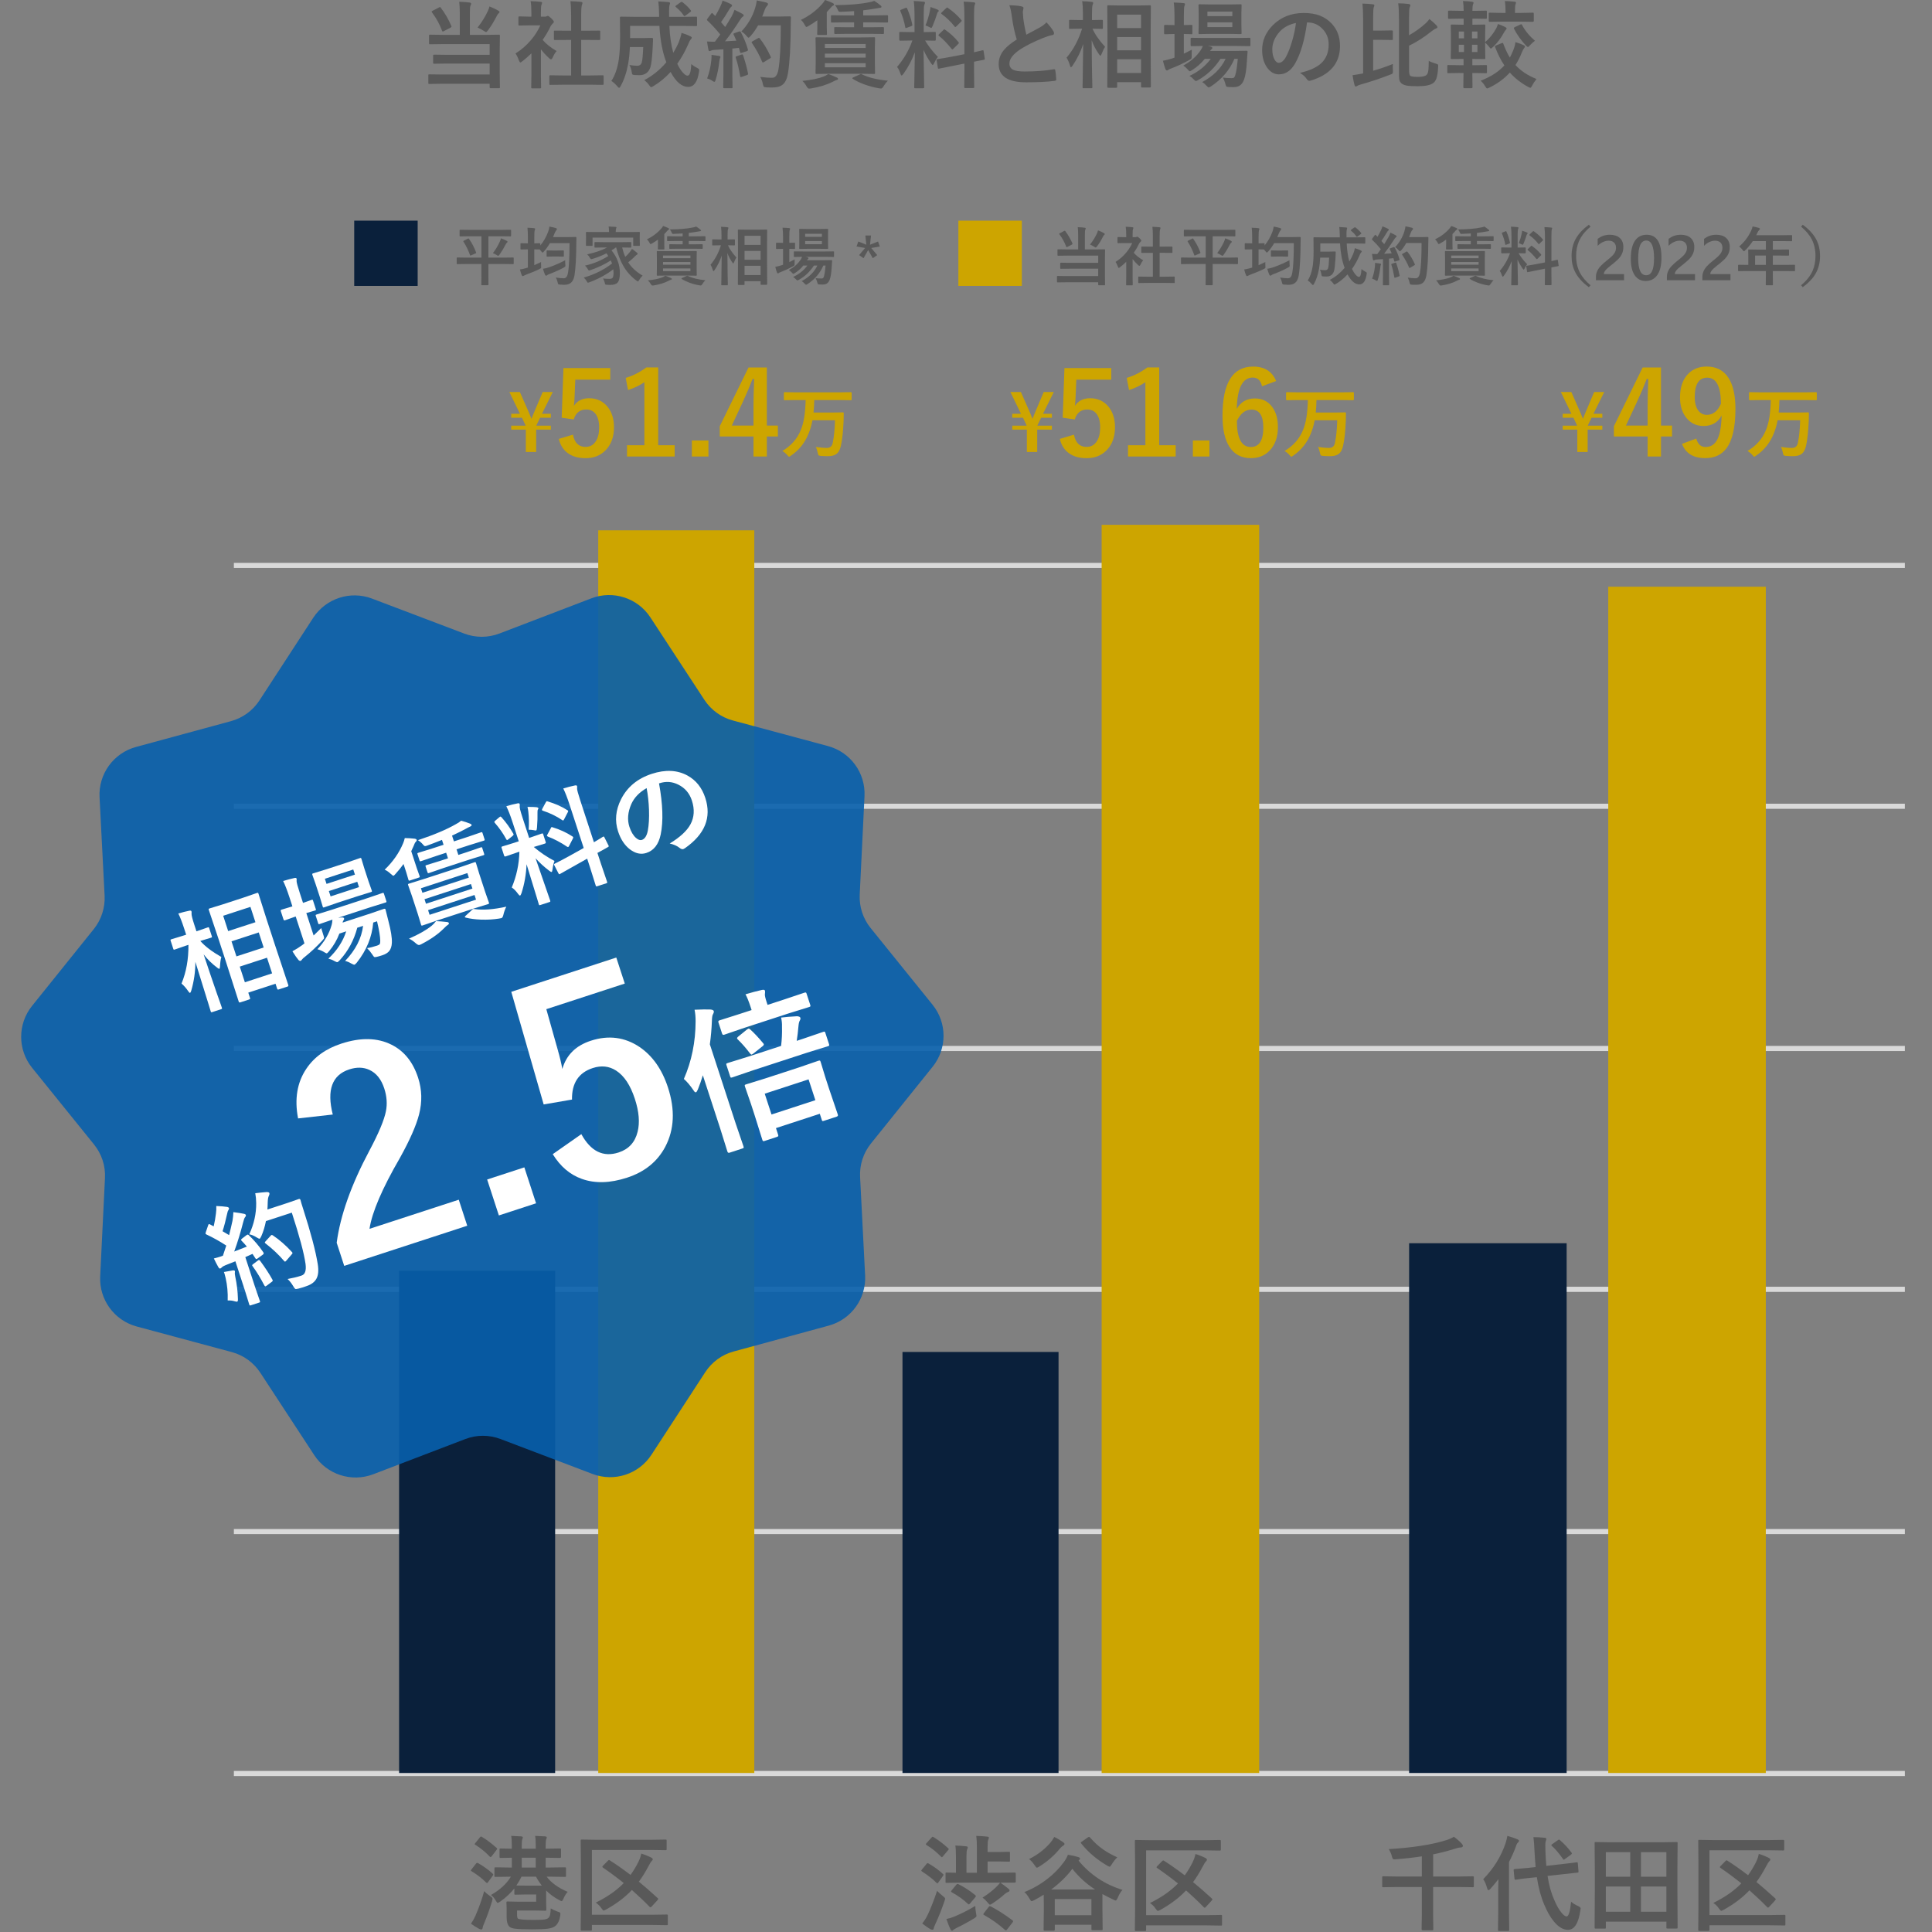 <?xml version="1.0" encoding="UTF-8"?>
<svg xmlns="http://www.w3.org/2000/svg" viewBox="0 0 1300 1300">
  <rect x="0" y="0" width="1300" height="1300" fill="#808080" stroke="none"/>
  <defs>
    <style>
      .cls-1 {
        fill: #fff;
      }

      .cls-2 {
        opacity: .9;
      }

      .cls-3 {
        stroke: #d9d9d9;
        stroke-linejoin: round;
        stroke-width: 3.44px;
      }

      .cls-3, .cls-4 {
        fill: none;
      }

      .cls-5 {
        isolation: isolate;
      }

      .cls-6 {
        fill: #0a203b;
      }

      .cls-7 {
        fill: #075fac;
      }

      .cls-8 {
        fill: #cda500;
      }

      .cls-9 {
        fill: #595959;
      }
    </style>
  </defs>
  <g id="_レイヤー_1" data-name="レイヤー 1">
    <g>
      <rect class="cls-6" x="238.34" y="148.47" width="42.7" height="43.92"/>
      <g class="cls-5">
        <path class="cls-9" d="M313.17,177.65l-5.38,.08c-.24,0-.38-.03-.42-.08s-.06-.18-.06-.38v-3.55c0-.22,.03-.36,.08-.4,.06-.04,.19-.06,.4-.06l5.38,.08h10.79v-14.36h-8.48l-5.75,.08c-.24,0-.38-.03-.42-.1-.04-.06-.06-.2-.06-.42v-3.42c0-.25,.03-.41,.08-.46,.06-.04,.19-.06,.4-.06l5.75,.08h22.19l5.75-.08c.22,0,.36,.04,.42,.1,.04,.06,.06,.2,.06,.42v3.42c0,.25-.04,.41-.1,.46-.04,.04-.17,.06-.38,.06l-5.75-.08h-9.03v14.36h11.13l5.42-.08c.22,0,.36,.03,.42,.08,.04,.06,.06,.18,.06,.38v3.55c0,.21-.03,.34-.08,.39s-.19,.07-.4,.07l-5.42-.08h-11.13v9.28l.04,4.51c0,.32-.15,.48-.44,.48h-3.91c-.22,0-.36-.03-.4-.08s-.06-.19-.06-.4l.08-4.51v-9.28h-10.79Zm2.46-16.86c1.93,2.74,3.5,5.74,4.7,8.99,.06,.14,.08,.24,.08,.31,0,.13-.15,.27-.44,.42l-2.92,1.28c-.25,.11-.42,.17-.5,.17-.11,0-.22-.13-.32-.38-1.11-3.15-2.56-6.14-4.37-8.99-.08-.12-.13-.22-.13-.27,0-.08,.17-.22,.5-.42l2.58-1.32c.17-.1,.3-.15,.4-.15,.11,0,.25,.12,.4,.36Zm16.04,9.55c1.72-2.24,3.24-4.77,4.56-7.58,.38-.74,.65-1.54,.82-2.39,1.41,.45,2.72,1.01,3.93,1.7,.35,.2,.53,.4,.53,.61s-.13,.43-.4,.65c-.35,.27-.68,.72-.99,1.36-1.16,2.3-2.49,4.49-3.97,6.59-.41,.57-.71,.86-.9,.86-.17,0-.51-.17-1.03-.52-1.08-.66-1.92-1.08-2.54-1.28Z"/>
        <path class="cls-9" d="M373.99,186.74c1.96,.32,3.59,.48,4.89,.48h.61c1.4,0,2.3-1.22,2.71-3.67,.69-3.71,1.03-10.36,1.03-19.95h-13.19c-1.26,2.14-2.62,4.03-4.09,5.67-.42,.46-.72,.69-.9,.69-.17,0-.46-.29-.86-.86l-1.03-1.24h-.08l-3.57-.08v10.67c1.61-.7,3.13-1.41,4.56-2.12-.01,.5-.02,.88-.02,1.13,0,.56,.02,1.08,.06,1.58,.03,.36,.04,.62,.04,.78,0,.29-.06,.5-.17,.62s-.45,.32-1.01,.6c-2.28,1.16-5.26,2.41-8.92,3.74-.8,.31-1.27,.53-1.43,.65-.36,.25-.65,.38-.86,.38-.24,0-.46-.19-.65-.57-.42-.97-.85-2.27-1.28-3.91,1.47-.21,2.97-.55,4.51-1.03l.86-.27v-12.24h-.48l-3.99,.08c-.25,0-.4-.03-.44-.08-.06-.06-.08-.19-.08-.4v-3.25c0-.24,.04-.38,.11-.42,.06-.04,.2-.06,.42-.06l3.99,.08h.48v-3.97c0-2.65-.1-4.82-.29-6.53,1.69,.04,3.18,.14,4.47,.29,.46,.06,.69,.23,.69,.53,0,.11-.08,.4-.25,.86-.21,.48-.31,2.06-.31,4.77v4.05l3.57-.08c.22,0,.36,.03,.4,.08,.04,.06,.06,.19,.06,.4v1.03c2.23-2.66,3.97-5.7,5.25-9.13,.43-1.15,.73-2.34,.9-3.57,1.99,.38,3.38,.69,4.18,.95,.57,.18,.86,.41,.86,.69s-.14,.57-.42,.86c-.36,.32-.78,1.08-1.26,2.27-.41,1.04-.72,1.8-.94,2.29h10.37l4.85-.08c.35,0,.53,.19,.53,.57-.06,.8-.08,1.99-.08,3.57-.04,9.34-.44,16.52-1.2,21.54-.38,2.34-1.15,4.02-2.33,5.06-1.04,.92-2.46,1.4-4.26,1.43-.15,.01-.33,.02-.52,.02-.62,0-1.52-.05-2.71-.15-.64-.04-1.03-.13-1.15-.27-.11-.13-.24-.52-.38-1.18-.28-1.26-.69-2.35-1.22-3.28Zm6.32-11.63c-.01,.25-.02,.5-.02,.76,0,.71,.03,1.44,.1,2.16,.04,.41,.06,.67,.06,.8,0,.29-.08,.52-.25,.67-.1,.08-.38,.26-.84,.53-2.58,1.44-5.79,2.89-9.64,4.35-.8,.31-1.27,.53-1.41,.67-.25,.29-.54,.44-.86,.44-.28,0-.51-.19-.69-.57-.55-1.23-1.01-2.58-1.39-4.05,1.47-.22,2.97-.61,4.51-1.16,3.99-1.46,7.46-2.99,10.41-4.6Zm-5-2.5h-3.46l-3.57,.08c-.24,0-.38-.03-.42-.08s-.06-.18-.06-.38v-3.28c0-.22,.03-.36,.08-.4,.06-.04,.19-.06,.4-.06l3.57,.08h3.46l3.61-.08c.24,0,.38,.03,.42,.08,.04,.06,.06,.18,.06,.38v3.28c0,.22-.03,.36-.08,.4-.06,.04-.19,.06-.4,.06l-3.61-.08Z"/>
        <path class="cls-9" d="M392.74,186.8c7.43-2.17,13.79-5.34,19.09-9.51-.34-.91-.62-1.6-.86-2.06-3.72,2.46-8.25,4.63-13.58,6.51-.6,.2-.95,.29-1.03,.29-.22,0-.5-.3-.82-.9-.5-.91-1.13-1.71-1.89-2.42,5.67-1.26,10.88-3.41,15.64-6.45-.5-.81-.92-1.41-1.24-1.81-2.79,1.44-5.87,2.68-9.24,3.72-.49,.14-.82,.21-.99,.21-.24,0-.5-.24-.78-.71-.52-.96-1.18-1.81-1.97-2.54,5.36-1.13,9.85-2.67,13.46-4.6h-2.25l-5.75,.08c-.25,0-.41-.03-.46-.1-.04-.06-.06-.19-.06-.4v-2.71c0-.25,.04-.41,.11-.46,.06-.04,.2-.06,.42-.06l5.75,.08h12.22l5.79-.08c.22,0,.36,.03,.42,.08,.04,.07,.06,.22,.06,.44v2.71c0,.24-.03,.39-.08,.44-.06,.04-.19,.06-.4,.06l-5.67-.08c.57,2.39,1.27,4.5,2.1,6.32,.97-.91,1.85-1.84,2.67-2.79,.57-.63,1.19-1.49,1.85-2.58,1.25,.84,2.3,1.64,3.15,2.41,.43,.31,.65,.6,.65,.86,0,.31-.19,.53-.57,.65-.18,.07-.81,.64-1.89,1.7-1.44,1.39-2.74,2.53-3.88,3.44,2.29,3.51,5.52,6.49,9.68,8.92-1.05,1.05-1.82,2.04-2.31,2.96-.38,.66-.67,.99-.86,.99-.07,0-.37-.18-.9-.53-3.75-2.74-6.78-6.17-9.09-10.27-1.88-3.33-3.42-7.36-4.64-12.09h-.21c-.92,.69-1.9,1.33-2.92,1.93,3.75,4.61,5.63,9.68,5.63,15.22,0,3.22-.53,5.4-1.58,6.53-.94,1.01-2.58,1.51-4.91,1.51-.98,0-1.73-.03-2.25-.08-.6-.04-.96-.12-1.07-.25-.1-.1-.2-.4-.29-.9-.34-1.37-.76-2.4-1.26-3.09,1.51,.17,3,.25,4.47,.25,1.04,0,1.73-.28,2.08-.84,.36-.59,.55-1.69,.55-3.3,0-.81-.04-1.58-.13-2.31-4.67,3.57-10.02,6.48-16.04,8.73-.6,.2-.94,.29-1.03,.29-.25,0-.54-.31-.86-.95-.5-.94-1.18-1.77-2.02-2.5Zm31.64-30.65l5.69-.08c.22,0,.36,.03,.4,.08s.06,.19,.06,.4l-.08,2.06v1.76l.08,4.6c0,.22-.03,.36-.08,.4-.06,.04-.18,.06-.38,.06h-3.53c-.24,0-.38-.03-.42-.08s-.06-.18-.06-.38v-5.08h-27.34v5.08c0,.22-.03,.36-.08,.4-.06,.04-.19,.06-.4,.06h-3.53c-.22,0-.36-.03-.4-.08s-.06-.18-.06-.38l.08-4.6v-1.43l-.08-2.39c0-.24,.03-.38,.08-.42,.06-.04,.18-.06,.38-.06l5.69,.08h9.41v-.08c0-1.6-.1-2.81-.29-3.65,1.61,.04,3.16,.13,4.64,.25,.43,.04,.65,.17,.65,.38,0,.13-.09,.41-.27,.86-.14,.39-.21,1.11-.21,2.16v.08h10.06Z"/>
        <path class="cls-9" d="M446.22,152.07c1.16,.39,2.31,.85,3.44,1.36,.41,.2,.61,.43,.61,.69,0,.22-.23,.44-.69,.65-.21,.1-.6,.5-1.16,1.2-.45,.52-.92,1.04-1.43,1.55v6.74l.08,3.11c0,.24-.03,.39-.08,.44-.06,.04-.18,.06-.38,.06h-3.44c-.25,0-.41-.03-.46-.08-.04-.06-.06-.2-.06-.42l.08-2.75v-3.4c-1.15,.85-2.46,1.71-3.95,2.56-.55,.32-.88,.48-.99,.48-.18,0-.46-.34-.82-1.03-.53-.97-1.09-1.69-1.68-2.18,3.89-1.88,7.13-4.32,9.72-7.33,.39-.45,.79-1,1.2-1.66Zm1.47,33.45c1.15,.42,2.41,.95,3.78,1.58,.41,.17,.61,.38,.61,.65,0,.25-.22,.43-.65,.52-.31,.06-.9,.32-1.76,.78-2.73,1.39-6,2.39-9.81,3-.25,.06-.55,.08-.9,.08-.31,0-.65-.3-1.03-.9-.67-1.16-1.33-2.02-1.97-2.58,4.12-.41,7.36-1.08,9.72-2.02,.67-.27,1.34-.64,2.02-1.11Zm14.74-16.52l5.94-.08c.22,0,.36,.03,.4,.08s.06,.18,.06,.38l-.08,4.22v7.22l.08,4.22c0,.21-.02,.34-.07,.39s-.18,.07-.39,.07l-5.94-.08h-14.07l-5.96,.08c-.24,0-.38-.03-.42-.08s-.06-.18-.06-.38l.08-4.22v-7.22l-.08-4.22c0-.22,.03-.36,.08-.4,.06-.04,.19-.06,.4-.06l5.96,.08h14.07Zm-16.29,2.96v1.8h18.43v-1.8h-18.43Zm0,6.15h18.43v-1.81h-18.43v1.81Zm18.43,4.39v-1.85h-18.43v1.85h18.43Zm-8.15-15.14l-5.61,.08c-.22,0-.36-.04-.4-.1-.04-.06-.06-.19-.06-.4v-2.14c0-.24,.03-.38,.08-.42s.18-.06,.38-.06l5.61,.08h2.92v-2.23h-4.14l-5.84,.08c-.22,0-.36-.03-.42-.08-.04-.06-.06-.18-.06-.38v-2.39c0-.22,.03-.36,.08-.4s.19-.06,.4-.06l5.84,.08h4.14v-1.93c-2.63,.17-4.56,.27-5.77,.29-.24,.01-.41,.02-.53,.02-.35,0-.58-.06-.69-.19-.08-.08-.2-.31-.36-.69-.35-.84-.78-1.55-1.3-2.14,6.38-.04,11.54-.48,15.47-1.3,.85-.13,1.62-.34,2.29-.63,1.06,.67,2.02,1.37,2.88,2.1,.27,.22,.4,.43,.4,.61,0,.27-.27,.42-.82,.46-.45,.04-1.02,.13-1.72,.27-1.22,.24-3.13,.52-5.73,.84v2.29h4.96l5.79-.08c.24,0,.38,.03,.42,.08,.04,.06,.06,.18,.06,.38v2.39c0,.22-.03,.36-.08,.4-.06,.04-.19,.06-.4,.06l-5.79-.08h-4.96v2.23h3.32l5.58-.08c.24,0,.38,.03,.42,.08,.04,.06,.06,.19,.06,.4v2.14c0,.24-.03,.38-.08,.44-.06,.04-.19,.06-.4,.06l-5.58-.08h-10.35Zm6.49,18.33c2.86,1.43,6.75,2.39,11.7,2.88-.77,.77-1.46,1.66-2.06,2.67-.36,.57-.71,.86-1.03,.86-.2,0-.53-.04-1.01-.13-2.11-.34-4.3-.92-6.55-1.74-2.04-.76-3.77-1.58-5.17-2.48-.18-.11-.27-.22-.27-.32,0-.11,.15-.24,.46-.38l2.9-1.32c.27-.14,.45-.21,.57-.21,.1,0,.25,.06,.46,.17Z"/>
        <path class="cls-9" d="M480.76,181.82c-.31,.42-.54,.63-.69,.63s-.29-.23-.42-.69c-.42-1.46-.94-2.67-1.55-3.63,3.07-3.6,5.4-7.96,7.01-13.08h-.99l-4.43,.08c-.22,0-.36-.03-.42-.08-.04-.06-.06-.18-.06-.38v-3.15c0-.22,.03-.36,.08-.4,.06-.04,.19-.06,.4-.06l4.43,.08h1.37v-2.67c0-2.53-.11-4.49-.34-5.86,1.62,.04,3.05,.14,4.28,.29,.46,.06,.69,.2,.69,.44,0,.21-.08,.51-.25,.9-.2,.49-.29,1.88-.29,4.18v2.71l4.47-.08c.22,0,.36,.03,.4,.08s.06,.18,.06,.38v3.15c0,.22-.03,.36-.08,.4-.06,.04-.18,.06-.38,.06l-4.22-.08c1.06,2.48,2.95,5.21,5.67,8.21-.56,.84-1.1,1.95-1.62,3.32-.21,.46-.37,.69-.48,.69-.13,0-.33-.2-.61-.61-1.48-2.13-2.6-4.26-3.34-6.4,.01,4.88,.07,10,.17,15.35,.03,1.13,.06,2.62,.11,4.47,.01,.83,.02,1.3,.02,1.43,0,.22-.03,.36-.08,.4-.06,.04-.19,.06-.4,.06h-3.46c-.24,0-.38-.03-.42-.08s-.06-.18-.06-.38c0-.13,.02-1.18,.06-3.15,.11-6,.19-11.46,.23-16.38-1.12,3.46-2.74,6.74-4.85,9.85Zm19.69,9.93h-3.49c-.31,0-.46-.15-.46-.44l.08-16.25v-8.48l-.08-11.63c0-.24,.03-.38,.08-.42,.06-.04,.18-.06,.38-.06l5.29,.08h8.25l5.25-.08c.22,0,.36,.03,.4,.08s.06,.19,.06,.4l-.08,10.21v9.87l.08,16.17c0,.29-.15,.44-.46,.44h-3.55c-.28,0-.42-.15-.42-.44v-1.97h-10.81v2.1c0,.21-.04,.34-.11,.38-.06,.04-.2,.06-.42,.06Zm.53-33.07v6.09h10.81v-6.09h-10.81Zm0,16.12h10.81v-5.98h-10.81v5.98Zm0,10.27h10.81v-6.21h-10.81v6.21Z"/>
        <path class="cls-9" d="M534.7,174.58c-.03,.49-.04,1.38-.04,2.67v.59c0,.41-.08,.69-.23,.84-.1,.08-.4,.27-.9,.57-2.76,1.51-5.4,2.74-7.92,3.7-.71,.25-1.17,.46-1.36,.61-.31,.25-.57,.38-.78,.38-.24,0-.46-.19-.65-.57-.34-.81-.72-2.09-1.16-3.82,1.51-.28,2.93-.64,4.26-1.07,.11-.06,.28-.12,.5-.19,.22-.07,.38-.13,.48-.17v-10.67h-.36l-3.95,.1c-.28,0-.42-.16-.42-.48v-3.28c0-.31,.14-.46,.42-.46l3.95,.08h.36v-3.7c0-2.73-.12-4.89-.36-6.49,1.44,.03,2.91,.11,4.41,.25,.46,.04,.69,.2,.69,.46,0,.17-.09,.46-.27,.86-.17,.45-.25,2.04-.25,4.79v3.82l3.4-.08c.22,0,.36,.03,.4,.08s.06,.18,.06,.38v3.28c0,.22-.03,.36-.08,.42-.06,.04-.18,.06-.38,.06l-3.4-.1v8.9c1.83-.88,3.02-1.47,3.57-1.76Zm4.72,14.59c5.03-2.7,8.55-6.2,10.56-10.5h-2.31c-2.63,4.07-5.97,7.26-10.02,9.55-.55,.31-.91,.46-1.09,.46-.21,0-.57-.27-1.07-.82-.46-.53-1.06-1.03-1.81-1.49,4.03-1.89,7.23-4.46,9.59-7.71h-2.71c-1.62,2.02-3.51,3.7-5.67,5.06-.62,.38-.98,.57-1.09,.57-.17,0-.47-.26-.9-.78-.55-.66-1.23-1.26-2.06-1.81,3.4-1.85,6.05-4.2,7.96-7.05,.28-.41,.58-1.01,.9-1.81l-5.08,.08c-.22,0-.36-.03-.4-.08-.04-.07-.06-.21-.06-.42v-2.81c0-.22,.03-.36,.08-.4,.06-.04,.18-.06,.38-.06l5.86,.08h14.4l5.84-.08c.22,0,.36,.03,.42,.08,.04,.06,.06,.18,.06,.38v2.81c0,.22-.02,.36-.07,.42s-.19,.08-.41,.08l-5.84-.08h-12.91l1.43,.34c.41,.14,.61,.33,.61,.57s-.12,.43-.36,.57c-.31,.25-.53,.51-.67,.78h11.21l5.17-.08c.38,0,.57,.13,.57,.4v.08s-.02,.07-.02,.08l-.29,4.33c-.21,3.72-.65,6.47-1.32,8.25-.48,1.23-1.12,2.11-1.93,2.62-.74,.46-1.72,.69-2.94,.69-.94,0-1.67-.03-2.18-.08-.52-.04-.83-.13-.95-.27-.1-.13-.23-.51-.4-1.16-.28-1.01-.65-1.95-1.11-2.83,1.06,.18,2.37,.27,3.91,.27,.53,0,.9-.08,1.11-.25,.21-.18,.4-.55,.57-1.09,.48-1.54,.85-4,1.13-7.39h-1.51c-2.14,5.05-5.67,9.2-10.58,12.45-.55,.32-.89,.48-1.03,.48-.21,0-.57-.27-1.07-.82-.62-.7-1.25-1.24-1.89-1.62Zm12.12-35.08l5.21-.08c.22,0,.36,.03,.42,.08,.04,.06,.06,.19,.06,.4l-.08,3.63v5.21l.08,3.7c0,.22-.03,.36-.08,.4-.06,.04-.19,.06-.4,.06l-5.21-.08h-8.08l-5.25,.08c-.22,0-.36-.03-.4-.08s-.06-.18-.06-.38l.08-3.7v-5.21l-.08-3.63c0-.24,.03-.38,.08-.42,.06-.04,.18-.06,.38-.06l5.25,.08h8.08Zm1.51,3.23h-11.28v2.04h11.28v-2.04Zm0,6.99v-2.12h-11.28v2.12h11.28Z"/>
        <path class="cls-9" d="M591.98,165.87l-5.75,.99,4.03,4.81-2.98,2.06-3.11-5.46-3.11,5.46-3-2.06,4.05-4.81-5.77-.99,1.2-3.36,5.4,2.16-.67-6.21h3.82l-.67,6.21,5.4-2.16,1.18,3.36Z"/>
      </g>
    </g>
    <g>
      <rect class="cls-8" x="644.87" y="148.47" width="42.7" height="43.92"/>
      <g class="cls-5">
        <path class="cls-9" d="M725.18,152.87c1.96,.06,3.53,.17,4.72,.36,.43,.04,.65,.22,.65,.54,0,.2-.1,.5-.31,.9-.17,.39-.25,1.54-.25,3.44v9.72h7.18l5.88-.08c.25,0,.41,.03,.46,.1,.04,.06,.06,.2,.06,.42l-.08,5.25v12.12l.08,5.9c0,.2-.04,.32-.1,.36-.06,.04-.2,.06-.42,.06h-3.65c-.31,0-.46-.14-.46-.42v-1.6h-21.33l-5.92,.08c-.24,0-.38-.03-.42-.08s-.06-.18-.06-.38v-3.38c0-.24,.03-.38,.08-.44,.06-.04,.19-.06,.4-.06l5.92,.08h21.33v-4.96h-19.13l-5.9,.08c-.25,0-.4-.03-.44-.08-.06-.06-.08-.18-.08-.38v-3.19c0-.22,.04-.36,.11-.4,.06-.04,.2-.06,.42-.06l5.9,.08h19.13v-4.85h-21.08l-5.84,.08c-.22,0-.36-.03-.42-.08-.04-.06-.06-.19-.06-.4v-3.36c0-.24,.04-.39,.11-.44,.04-.04,.17-.06,.38-.06l5.84,.08h7.58v-9.72c0-2.16-.08-3.91-.25-5.25Zm-8.36,2.67c1.89,2.48,3.49,5.23,4.79,8.25,.06,.15,.08,.27,.08,.34,0,.11-.17,.27-.52,.48l-2.88,1.51c-.25,.14-.43,.21-.52,.21-.13,0-.24-.11-.34-.34-1.09-2.95-2.62-5.73-4.58-8.34-.1-.14-.15-.25-.15-.34,0-.11,.15-.25,.46-.4l2.83-1.47c.22-.12,.38-.19,.48-.19,.11,0,.22,.09,.34,.27Zm16.65,8.99c2-2.53,3.59-5.11,4.77-7.73,.21-.46,.41-1.06,.61-1.8,1.46,.54,2.81,1.19,4.07,1.93,.32,.17,.48,.37,.48,.61,0,.14-.15,.34-.44,.59s-.54,.59-.74,1.03c-1.27,2.52-2.62,4.72-4.03,6.59-.42,.54-.71,.82-.86,.82-.17,0-.51-.17-1.03-.53-.92-.6-1.87-1.11-2.83-1.51Z"/>
        <path class="cls-9" d="M750.6,176.26c2.67-1.68,5.03-3.73,7.08-6.15,1.76-2.09,3.15-4.28,4.16-6.57h-4.87l-4.56,.08c-.22,0-.36-.03-.42-.08-.04-.06-.06-.18-.06-.38v-3.19c0-.22,.04-.36,.11-.42,.04-.04,.17-.06,.38-.06l4.56,.11h.82v-1.76c0-2.3-.11-4.04-.34-5.25,1.54,.04,3.03,.14,4.47,.29,.46,.04,.69,.19,.69,.44,0,.2-.08,.5-.25,.9-.18,.34-.27,1.48-.27,3.42v1.95h1.81c.35,0,.62-.06,.82-.19,.22-.11,.38-.17,.48-.17,.28,0,.81,.37,1.6,1.11,.77,.77,1.16,1.29,1.16,1.55,0,.24-.14,.47-.42,.69-.48,.46-.81,.88-1.01,1.24-.99,2.11-2.21,4.21-3.65,6.28,1.54,1.78,3.65,3.46,6.32,5.04-.62,.66-1.19,1.59-1.72,2.79-.29,.63-.57,.94-.82,.94-.18,0-.47-.17-.86-.52-1.3-1.18-2.53-2.51-3.7-3.99v12.09l.08,5.06c0,.22-.03,.36-.08,.42-.07,.04-.22,.06-.44,.06h-3.44c-.24,0-.39-.03-.44-.08-.04-.06-.06-.19-.06-.4l.08-5.06v-10.29c-1.51,1.47-2.88,2.66-4.09,3.57-.46,.38-.76,.57-.9,.57-.18,0-.41-.33-.67-.99-.49-1.36-.99-2.38-1.51-3.07Zm21.54,14.11l-5.77,.08c-.22,0-.36-.03-.4-.08s-.06-.18-.06-.38v-3.4c0-.22,.02-.36,.07-.41,.05-.05,.18-.07,.39-.07l5.77,.08h3.61v-16.06h-1.93l-5.42,.04c-.21,0-.34-.02-.38-.06-.04-.04-.06-.17-.06-.38v-3.4c0-.21,.03-.34,.08-.38,.04-.03,.16-.04,.36-.04l5.42,.04h1.93v-6.84c0-2.81-.11-4.98-.34-6.49,1.85,.06,3.44,.15,4.77,.29,.46,.06,.69,.2,.69,.44,0,.31-.07,.61-.21,.9-.24,.46-.36,2.04-.36,4.72v6.97h2.71l5.42-.04c.24,0,.38,.02,.42,.06s.06,.16,.06,.36v3.4c0,.22-.04,.36-.1,.4-.04,.03-.17,.04-.38,.04l-5.42-.04h-2.71v16.06h3.91l5.73-.08c.24,0,.38,.03,.44,.08,.04,.06,.06,.19,.06,.4v3.4c0,.22-.03,.36-.08,.4-.06,.04-.2,.06-.42,.06l-5.73-.08h-12.07Z"/>
        <path class="cls-9" d="M800.51,177.65l-5.38,.08c-.24,0-.38-.03-.42-.08s-.06-.18-.06-.38v-3.55c0-.22,.03-.36,.08-.4,.06-.04,.19-.06,.4-.06l5.38,.08h10.79v-14.36h-8.48l-5.75,.08c-.24,0-.38-.03-.42-.1-.04-.06-.06-.2-.06-.42v-3.42c0-.25,.03-.41,.08-.46,.06-.04,.19-.06,.4-.06l5.75,.08h22.19l5.75-.08c.22,0,.36,.04,.42,.1,.04,.06,.06,.2,.06,.42v3.42c0,.25-.04,.41-.1,.46-.04,.04-.17,.06-.38,.06l-5.75-.08h-9.03v14.36h11.13l5.42-.08c.22,0,.36,.03,.42,.08,.04,.06,.06,.18,.06,.38v3.55c0,.21-.03,.34-.08,.39s-.19,.07-.4,.07l-5.42-.08h-11.13v9.28l.04,4.51c0,.32-.15,.48-.44,.48h-3.91c-.22,0-.36-.03-.4-.08s-.06-.19-.06-.4l.08-4.51v-9.28h-10.79Zm2.46-16.86c1.93,2.74,3.5,5.74,4.7,8.99,.06,.14,.08,.24,.08,.31,0,.13-.15,.27-.44,.42l-2.92,1.28c-.25,.11-.42,.17-.5,.17-.11,0-.22-.13-.32-.38-1.11-3.15-2.56-6.14-4.37-8.99-.08-.12-.13-.22-.13-.27,0-.08,.17-.22,.5-.42l2.58-1.32c.17-.1,.3-.15,.4-.15,.11,0,.25,.12,.4,.36Zm16.04,9.55c1.72-2.24,3.24-4.77,4.56-7.58,.38-.74,.65-1.54,.82-2.39,1.41,.45,2.72,1.01,3.93,1.7,.35,.2,.53,.4,.53,.61s-.13,.43-.4,.65c-.35,.27-.68,.72-.99,1.36-1.16,2.3-2.49,4.49-3.97,6.59-.41,.57-.71,.86-.9,.86-.17,0-.51-.17-1.03-.52-1.08-.66-1.92-1.08-2.54-1.28Z"/>
        <path class="cls-9" d="M861.34,186.74c1.96,.32,3.59,.48,4.89,.48h.61c1.4,0,2.3-1.22,2.71-3.67,.69-3.71,1.03-10.36,1.03-19.95h-13.19c-1.26,2.14-2.62,4.03-4.09,5.67-.42,.46-.72,.69-.9,.69-.17,0-.46-.29-.86-.86l-1.03-1.24h-.08l-3.57-.08v10.67c1.61-.7,3.13-1.41,4.56-2.12-.01,.5-.02,.88-.02,1.13,0,.56,.02,1.08,.06,1.58,.03,.36,.04,.62,.04,.78,0,.29-.06,.5-.17,.62s-.45,.32-1.01,.6c-2.28,1.16-5.26,2.41-8.92,3.74-.8,.31-1.27,.53-1.43,.65-.36,.25-.65,.38-.86,.38-.24,0-.46-.19-.65-.57-.42-.97-.85-2.27-1.28-3.91,1.47-.21,2.97-.55,4.51-1.03l.86-.27v-12.24h-.48l-3.99,.08c-.25,0-.4-.03-.44-.08-.06-.06-.08-.19-.08-.4v-3.25c0-.24,.04-.38,.11-.42,.06-.04,.2-.06,.42-.06l3.99,.08h.48v-3.97c0-2.65-.1-4.82-.29-6.53,1.69,.04,3.18,.14,4.47,.29,.46,.06,.69,.23,.69,.53,0,.11-.08,.4-.25,.86-.21,.48-.31,2.06-.31,4.77v4.05l3.57-.08c.22,0,.36,.03,.4,.08,.04,.06,.06,.19,.06,.4v1.03c2.23-2.66,3.97-5.7,5.25-9.13,.43-1.15,.73-2.34,.9-3.57,1.99,.38,3.38,.69,4.18,.95,.57,.18,.86,.41,.86,.69s-.14,.57-.42,.86c-.36,.32-.78,1.08-1.26,2.27-.41,1.04-.72,1.8-.94,2.29h10.37l4.85-.08c.35,0,.53,.19,.53,.57-.06,.8-.08,1.99-.08,3.57-.04,9.34-.44,16.52-1.2,21.54-.38,2.34-1.15,4.02-2.33,5.06-1.04,.92-2.46,1.4-4.26,1.43-.15,.01-.33,.02-.52,.02-.62,0-1.52-.05-2.71-.15-.64-.04-1.03-.13-1.15-.27-.11-.13-.24-.52-.38-1.18-.28-1.26-.69-2.35-1.22-3.28Zm6.32-11.63c-.01,.25-.02,.5-.02,.76,0,.71,.03,1.44,.1,2.16,.04,.41,.06,.67,.06,.8,0,.29-.08,.52-.25,.67-.1,.08-.38,.26-.84,.53-2.58,1.44-5.79,2.89-9.64,4.35-.8,.31-1.27,.53-1.41,.67-.25,.29-.54,.44-.86,.44-.28,0-.51-.19-.69-.57-.55-1.23-1.01-2.58-1.39-4.05,1.47-.22,2.97-.61,4.51-1.16,3.99-1.46,7.46-2.99,10.41-4.6Zm-5-2.5h-3.46l-3.57,.08c-.24,0-.38-.03-.42-.08s-.06-.18-.06-.38v-3.28c0-.22,.03-.36,.08-.4,.06-.04,.19-.06,.4-.06l3.57,.08h3.46l3.61-.08c.24,0,.38,.03,.42,.08s.06,.18,.06,.38v3.28c0,.22-.03,.36-.08,.4-.06,.04-.19,.06-.4,.06l-3.61-.08Z"/>
        <path class="cls-9" d="M916.12,181.01c.43,.5,1.24,1.06,2.42,1.66,.5,.27,.81,.46,.92,.57,.14,.14,.21,.32,.21,.55,0,.14-.04,.43-.11,.88-.67,4.46-2.3,6.7-4.87,6.7-2.88,0-5.54-2.25-7.96-6.74-2.41,2.63-5,4.76-7.77,6.38-.55,.32-.89,.48-1.03,.48-.21,0-.51-.3-.9-.9-.6-.85-1.34-1.61-2.21-2.27,3.75-1.97,7.08-4.67,9.97-8.08-1.71-4.37-2.75-9.85-3.13-16.46h-13.25v5.52h6.19l3.65-.08c.35,0,.53,.19,.53,.57-.03,.42-.06,1.3-.11,2.64-.04,.92-.08,1.62-.1,2.08-.24,4-.57,6.67-.99,8-.83,2.38-2.49,3.57-5,3.57-.95,0-1.69-.03-2.2-.08-.52-.04-.83-.13-.95-.27-.1-.14-.2-.53-.29-1.15-.22-1.3-.57-2.33-1.03-3.09,1.39,.22,2.56,.34,3.53,.34,1.09,0,1.78-.52,2.06-1.55,.29-.94,.51-3.24,.65-6.91h-6.03c-.13,2.84-.39,5.35-.78,7.54-.67,3.82-1.79,7.17-3.36,10.06-.29,.54-.53,.82-.71,.82-.21,0-.5-.23-.86-.69-.92-1.06-1.81-1.87-2.67-2.41,1.58-2.32,2.69-5.49,3.34-9.51,.41-2.76,.61-6.22,.61-10.39l-.08-8.63c0-.25,.04-.41,.11-.46,.06-.04,.2-.06,.42-.06l5.75,.08h11.44v-.9c-.04-2.69-.16-4.71-.36-6.07,2.45,.13,4,.23,4.64,.31,.43,.04,.65,.21,.65,.5,0,.2-.07,.47-.21,.82-.15,.45-.23,1.44-.23,2.98,0,.48,0,.92,.02,1.32v1.03h6.45l5.71-.08c.22,0,.36,.04,.42,.11,.04,.06,.06,.19,.06,.4v3.3c0,.22-.03,.36-.08,.4-.06,.04-.19,.06-.4,.06l-5.71-.08h-6.32c.2,4.58,.78,8.63,1.76,12.16,1.02-1.68,1.88-3.36,2.58-5.04,.57-1.51,.96-2.83,1.16-3.95,1.41,.39,2.74,.9,3.99,1.53,.43,.21,.65,.44,.65,.69,0,.14-.2,.44-.61,.9-.25,.25-.61,.96-1.07,2.12-1.4,3.19-3.03,6.1-4.89,8.71,.8,1.71,1.68,3.08,2.65,4.12,.78,.84,1.43,1.26,1.95,1.26s.94-.44,1.22-1.32c.24-.81,.42-2.13,.55-3.95Zm-3.99-27.92c1.48,1.13,2.72,2.34,3.7,3.61,.11,.15,.17,.28,.17,.38,0,.14-.13,.29-.38,.44l-2.08,1.55c-.29,.2-.48,.29-.55,.29-.08,0-.2-.1-.36-.29-.85-1.32-2.02-2.58-3.49-3.78-.17-.17-.25-.3-.25-.4,0-.07,.12-.2,.36-.38l1.97-1.39c.22-.15,.39-.23,.5-.23,.1,0,.23,.06,.4,.19Z"/>
        <path class="cls-9" d="M938.48,166.58c1.33,2.46,2.39,5.06,3.19,7.79,.03,.14,.04,.25,.04,.31,0,.25-.19,.43-.57,.55l-2.27,.73c-.15,.04-.28,.06-.38,.06-.18,0-.3-.12-.36-.36l-.53-1.95c-.66,.1-1.64,.2-2.96,.31v11.82l.08,5.63c0,.22-.03,.36-.08,.42-.06,.04-.18,.06-.38,.06h-3.28c-.24,0-.38-.03-.42-.08s-.06-.19-.06-.4l.08-5.63v-11.48l-4.05,.25c-.67,.04-1.2,.16-1.58,.36-.24,.14-.46,.21-.65,.21-.25,0-.43-.24-.53-.73-.21-1.04-.41-2.24-.59-3.61,1.05,.07,1.93,.11,2.65,.11,.28,0,.59,0,.92-.02l2.39-3.25c-1.81-2.25-3.74-4.35-5.79-6.28-.17-.18-.25-.32-.25-.4,0-.07,.1-.25,.29-.54l1.6-2.12c.17-.25,.31-.38,.42-.38,.08,0,.22,.08,.4,.25l1.07,1.11c.9-1.48,1.67-2.92,2.31-4.32,.43-.88,.77-1.77,1.01-2.67,1.57,.57,2.81,1.1,3.74,1.58,.38,.21,.57,.44,.57,.69,0,.17-.13,.36-.38,.57-.29,.21-.57,.55-.82,1.03-1.39,2.37-2.65,4.34-3.8,5.92,1.16,1.33,1.79,2.05,1.89,2.16,.84-1.32,1.81-2.9,2.9-4.77,.5-.94,.94-1.93,1.32-2.98,1.64,.77,2.84,1.39,3.61,1.85,.35,.2,.53,.41,.53,.65,0,.27-.16,.48-.48,.65-.34,.2-.8,.78-1.41,1.76-2.07,3.28-4.26,6.38-6.55,9.32,2.41-.13,4.12-.22,5.12-.29-.45-1.11-.85-2.01-1.22-2.71-.07-.15-.11-.27-.11-.34,0-.13,.18-.26,.55-.4l1.97-.69c.2-.06,.34-.08,.42-.08,.14,0,.27,.11,.4,.34Zm-15.22,20.95c1.01-2.77,1.64-5.52,1.89-8.25,.07-.66,.11-1.22,.11-1.7,0-.2,0-.43-.02-.71,1.9,.25,3.01,.41,3.32,.46,.49,.08,.74,.26,.74,.52,0,.08-.08,.3-.25,.65-.07,.08-.16,.54-.27,1.36-.29,2.84-.84,5.59-1.64,8.25-.17,.63-.36,.95-.59,.95-.18,0-.51-.17-.99-.5-.59-.42-1.35-.76-2.29-1.03Zm15.52-10.79c.17-.06,.29-.08,.38-.08,.15,0,.29,.15,.4,.46,1.04,3.14,1.76,5.84,2.18,8.13,.03,.14,.04,.24,.04,.29,0,.21-.18,.37-.55,.48l-2.27,.78c-.21,.07-.36,.11-.46,.11-.15,0-.26-.15-.31-.44-.52-3.12-1.17-5.88-1.95-8.27-.06-.17-.08-.29-.08-.36,0-.14,.16-.26,.48-.36l2.14-.73Zm-.04-10.41c2.9-3.11,4.95-6.57,6.15-10.39,.41-1.29,.68-2.51,.82-3.65,1.43,.27,2.82,.57,4.18,.9,.6,.18,.9,.41,.9,.69s-.14,.57-.42,.86c-.42,.35-.83,1.08-1.22,2.18-.45,1.27-.78,2.15-.99,2.62h8.13l4.33-.08c.35,0,.52,.17,.52,.5-.06,.81-.08,2-.08,3.57-.04,9.39-.46,16.57-1.24,21.54-.38,2.38-1.12,4.07-2.23,5.08-1.02,.94-2.46,1.42-4.3,1.45l-1.53,.02c-.66,0-1.23-.02-1.7-.06-.67-.04-1.07-.13-1.2-.27-.11-.13-.25-.52-.4-1.18-.28-1.29-.68-2.38-1.2-3.28,2.04,.27,3.65,.4,4.83,.4h.63c1.37,0,2.29-1.24,2.75-3.72,.71-4.07,1.07-10.74,1.07-19.99h-10.27c-1.02,1.83-2.14,3.44-3.36,4.81-.48,.52-.79,.78-.94,.78-.17,0-.47-.26-.9-.78-.73-.9-1.5-1.57-2.33-2.02Zm8.36,3.15c1.85,2.35,3.48,5.09,4.89,8.21,.07,.14,.11,.25,.11,.34,0,.15-.16,.32-.48,.48l-2.71,1.64c-.18,.11-.33,.17-.44,.17-.15,0-.28-.15-.38-.44-1.13-2.76-2.64-5.52-4.51-8.29-.14-.2-.21-.34-.21-.42,0-.12,.15-.27,.46-.44l2.41-1.36c.18-.11,.33-.17,.44-.17s.25,.1,.42,.29Z"/>
        <path class="cls-9" d="M976.56,152.07c1.16,.39,2.31,.85,3.44,1.36,.41,.2,.61,.43,.61,.69,0,.22-.23,.44-.69,.65-.21,.1-.6,.5-1.16,1.2-.45,.52-.92,1.04-1.43,1.55v6.74l.08,3.11c0,.24-.03,.39-.08,.44-.06,.04-.18,.06-.38,.06h-3.44c-.25,0-.41-.03-.46-.08-.04-.06-.06-.2-.06-.42l.08-2.75v-3.4c-1.15,.85-2.46,1.71-3.95,2.56-.55,.32-.88,.48-.99,.48-.18,0-.46-.34-.82-1.03-.53-.97-1.09-1.69-1.68-2.18,3.89-1.88,7.13-4.32,9.72-7.33,.39-.45,.79-1,1.2-1.66Zm1.47,33.45c1.15,.42,2.41,.95,3.78,1.58,.41,.17,.61,.38,.61,.65,0,.25-.22,.43-.65,.52-.31,.06-.9,.32-1.76,.78-2.73,1.39-6,2.39-9.81,3-.25,.06-.55,.08-.9,.08-.31,0-.65-.3-1.03-.9-.67-1.16-1.33-2.02-1.97-2.58,4.12-.41,7.36-1.08,9.72-2.02,.67-.27,1.34-.64,2.02-1.11Zm14.74-16.52l5.94-.08c.22,0,.36,.03,.4,.08s.06,.18,.06,.38l-.08,4.22v7.22l.08,4.22c0,.21-.02,.34-.07,.39s-.18,.07-.39,.07l-5.94-.08h-14.07l-5.96,.08c-.24,0-.38-.03-.42-.08s-.06-.18-.06-.38l.08-4.22v-7.22l-.08-4.22c0-.22,.03-.36,.08-.4,.06-.04,.19-.06,.4-.06l5.96,.08h14.07Zm-16.29,2.96v1.8h18.43v-1.8h-18.43Zm0,6.15h18.43v-1.81h-18.43v1.81Zm18.43,4.39v-1.85h-18.43v1.85h18.43Zm-8.15-15.14l-5.61,.08c-.22,0-.36-.04-.4-.1-.04-.06-.06-.19-.06-.4v-2.14c0-.24,.03-.38,.08-.42s.18-.06,.38-.06l5.61,.08h2.92v-2.23h-4.14l-5.84,.08c-.22,0-.36-.03-.42-.08-.04-.06-.06-.18-.06-.38v-2.39c0-.22,.03-.36,.08-.4s.19-.06,.4-.06l5.84,.08h4.14v-1.93c-2.63,.17-4.56,.27-5.77,.29-.24,.01-.41,.02-.53,.02-.35,0-.58-.06-.69-.19-.08-.08-.2-.31-.36-.69-.35-.84-.78-1.55-1.3-2.14,6.38-.04,11.54-.48,15.47-1.3,.85-.13,1.62-.34,2.29-.63,1.06,.67,2.02,1.37,2.88,2.1,.27,.22,.4,.43,.4,.61,0,.27-.27,.42-.82,.46-.45,.04-1.02,.13-1.72,.27-1.22,.24-3.13,.52-5.73,.84v2.29h4.96l5.79-.08c.24,0,.38,.03,.42,.08,.04,.06,.06,.18,.06,.38v2.39c0,.22-.03,.36-.08,.4-.06,.04-.19,.06-.4,.06l-5.79-.08h-4.96v2.23h3.32l5.58-.08c.24,0,.38,.03,.42,.08,.04,.06,.06,.19,.06,.4v2.14c0,.24-.03,.38-.08,.44-.06,.04-.19,.06-.4,.06l-5.58-.08h-10.35Zm6.49,18.33c2.86,1.43,6.75,2.39,11.7,2.88-.77,.77-1.46,1.66-2.06,2.67-.36,.57-.71,.86-1.03,.86-.2,0-.53-.04-1.01-.13-2.11-.34-4.3-.92-6.55-1.74-2.04-.76-3.77-1.58-5.17-2.48-.18-.11-.27-.22-.27-.32,0-.11,.15-.24,.46-.38l2.9-1.32c.27-.14,.45-.21,.57-.21,.1,0,.25,.06,.46,.17Z"/>
        <path class="cls-9" d="M1016.69,152.54c1.55,.04,3.01,.14,4.37,.29,.46,.04,.69,.19,.69,.44,0,.2-.09,.5-.27,.9-.2,.39-.29,1.83-.29,4.33v8.08h.34l4.64-.08c.24,0,.38,.03,.42,.08,.04,.06,.06,.19,.06,.4v3.04c0,.29-.16,.44-.48,.44l-4.37-.08c1.62,2.67,3.55,5.15,5.79,7.43-.62,.74-1.19,1.69-1.72,2.83-.25,.52-.46,.78-.61,.78s-.38-.22-.67-.65c-1.46-2.1-2.62-4.15-3.49-6.15l.29,16.86c0,.22-.04,.36-.1,.42-.06,.04-.19,.06-.4,.06h-3.55c-.22,0-.36-.03-.4-.08s-.06-.19-.06-.4c0-.11,.02-.97,.06-2.58,.11-4.97,.19-9.36,.23-13.19-1.34,3.6-3.08,6.86-5.21,9.78-.36,.46-.62,.69-.78,.69-.18,0-.35-.24-.5-.73-.46-1.41-.98-2.46-1.55-3.13,3.04-3.51,5.35-7.5,6.93-11.95h-.78l-4.68,.08c-.32,0-.48-.15-.48-.44v-3.04c0-.24,.03-.38,.08-.42,.06-.04,.19-.06,.4-.06l4.68,.08h1.76v-7.98c0-2.32-.12-4.35-.36-6.07Zm-3,3.4c1.04,2.35,1.81,4.76,2.31,7.22,.03,.1,.04,.17,.04,.23,0,.21-.2,.39-.59,.54l-1.85,.69c-.27,.1-.44,.15-.53,.15-.13,0-.21-.14-.25-.42-.45-2.45-1.18-4.84-2.18-7.18-.06-.14-.08-.25-.08-.34,0-.15,.18-.3,.55-.44l1.81-.73c.2-.08,.34-.13,.42-.13,.11,0,.23,.13,.36,.4Zm8.29,7.64c.85-2.11,1.51-4.28,1.97-6.49,.14-.67,.23-1.29,.27-1.85,1.71,.57,2.79,.97,3.25,1.2,.32,.17,.48,.34,.48,.52,0,.2-.08,.34-.25,.42-.21,.14-.39,.46-.53,.97-.45,1.54-1.11,3.36-1.97,5.46-.25,.6-.47,.9-.65,.9-.14,0-.43-.13-.86-.4-.53-.28-1.11-.53-1.72-.74Zm11.02,14.28l6.57-1.28v-17.22c0-2.72-.12-4.89-.36-6.53,1.68,.04,3.21,.14,4.58,.29,.43,.06,.65,.22,.65,.48,0,.11-.09,.4-.27,.86-.17,.41-.25,1.99-.25,4.77v16.48c1.06-.22,2.01-.44,2.83-.65,.14-.03,.38-.09,.71-.19,.15-.03,.26-.05,.32-.06,.11-.03,.19-.04,.23-.04,.11,0,.2,.15,.25,.46l.5,3.36c.01,.11,.02,.18,.02,.21,0,.15-.15,.25-.44,.29-.08,.03-.54,.12-1.36,.27-.99,.18-2.02,.38-3.07,.59v4.01l.08,7.43c0,.22-.03,.36-.08,.42-.06,.04-.19,.06-.4,.06h-3.57c-.22,0-.36-.04-.4-.1-.04-.04-.06-.17-.06-.38l.08-7.39v-3.19l-5.9,1.18c-1.61,.31-3,.59-4.18,.84-.25,.04-.58,.11-.99,.19-.18,.04-.31,.07-.38,.08-.13,.03-.22,.04-.27,.04-.17,0-.27-.13-.29-.38l-.55-3.4c-.03-.14-.04-.24-.04-.29,0-.13,.14-.22,.42-.27,.07-.01,.34-.06,.82-.12,1.39-.2,2.98-.47,4.79-.82Zm-2.08-12.28c2.23,1.54,4.21,3.37,5.94,5.5,.14,.18,.21,.32,.21,.4,0,.1-.11,.27-.34,.5l-2.12,2.1c-.24,.22-.41,.34-.5,.34-.08,0-.2-.08-.36-.25-1.85-2.35-3.74-4.3-5.67-5.84-.2-.21-.29-.33-.29-.36,0-.08,.11-.24,.34-.46l1.97-1.89c.2-.21,.33-.31,.4-.31s.21,.09,.42,.27Zm1.16-9.95c2.5,1.75,4.53,3.58,6.07,5.48,.13,.13,.19,.25,.19,.36s-.11,.27-.32,.46l-2.06,2.02c-.27,.25-.44,.38-.52,.38s-.18-.08-.29-.25c-1.69-2.16-3.65-4.04-5.86-5.65-.15-.1-.23-.2-.23-.31,0-.14,.1-.3,.31-.48l1.89-1.81c.25-.22,.41-.34,.48-.34,.08,0,.2,.05,.34,.15Z"/>
        <path class="cls-9" d="M1070.23,152.54c-3.68,3.04-6.29,6.33-7.81,9.87-1.25,2.88-1.87,6.16-1.87,9.83,0,4.19,.83,7.89,2.48,11.11,1.57,3.05,3.97,5.91,7.2,8.59l-1.11,1.32c-4.34-3.16-7.43-6.59-9.28-10.29-1.58-3.15-2.37-6.73-2.37-10.73,0-4.58,1.04-8.62,3.13-12.11,1.86-3.16,4.7-6.14,8.52-8.92l1.11,1.34Z"/>
        <path class="cls-9" d="M1092.78,188.57h-18.9v-2.33c0-.95,.13-1.84,.4-2.68,.27-.83,.62-1.62,1.07-2.35,.45-.73,.97-1.43,1.58-2.08,.6-.65,1.25-1.28,1.93-1.89,.69-.61,1.39-1.2,2.1-1.76,.71-.57,1.41-1.14,2.1-1.71,.64-.54,1.23-1.08,1.76-1.61,.53-.53,.99-1.07,1.36-1.63,.38-.56,.67-1.15,.88-1.77s.32-1.3,.32-2.03c0-.8-.12-1.49-.37-2.09-.24-.59-.59-1.09-1.03-1.49-.44-.4-.96-.7-1.56-.9s-1.26-.3-1.97-.3c-1.23,0-2.48,.29-3.76,.86-1.27,.57-2.5,1.43-3.67,2.58v-4.68c.62-.46,1.24-.86,1.87-1.21,.63-.34,1.28-.63,1.95-.86,.67-.23,1.38-.4,2.12-.51,.74-.11,1.53-.17,2.37-.17,1.36,0,2.59,.18,3.7,.54,1.11,.36,2.05,.88,2.83,1.58,.78,.69,1.39,1.56,1.82,2.59,.43,1.04,.64,2.23,.64,3.57,0,1.22-.15,2.31-.45,3.29s-.73,1.88-1.28,2.72c-.55,.84-1.22,1.64-2,2.39s-1.66,1.53-2.62,2.33c-.81,.66-1.62,1.3-2.43,1.92-.8,.62-1.53,1.23-2.17,1.83-.64,.6-1.17,1.19-1.56,1.79-.4,.59-.6,1.19-.6,1.79v.11h13.58v4.18Z"/>
        <path class="cls-9" d="M1107.31,189.07c-3.14,0-5.58-1.28-7.34-3.84-1.76-2.56-2.63-6.26-2.63-11.11,0-5.32,.92-9.34,2.75-12.07,1.83-2.73,4.48-4.09,7.94-4.09,6.62,0,9.93,5.14,9.93,15.43,0,5.09-.93,8.98-2.8,11.66-1.87,2.68-4.48,4.02-7.84,4.02Zm.48-27.23c-3.65,0-5.48,4.02-5.48,12.07,0,7.53,1.79,11.3,5.38,11.3s5.29-3.83,5.29-11.48-1.73-11.88-5.19-11.88Z"/>
        <path class="cls-9" d="M1140.52,188.57h-18.9v-2.33c0-.95,.13-1.84,.4-2.68,.27-.83,.62-1.62,1.07-2.35,.45-.73,.97-1.43,1.58-2.08,.6-.65,1.25-1.28,1.93-1.89,.69-.61,1.39-1.2,2.1-1.76,.71-.57,1.41-1.14,2.1-1.71,.64-.54,1.23-1.08,1.76-1.61,.53-.53,.99-1.07,1.36-1.63,.38-.56,.67-1.15,.88-1.77s.32-1.3,.32-2.03c0-.8-.12-1.49-.37-2.09-.24-.59-.59-1.09-1.03-1.49-.44-.4-.96-.7-1.56-.9s-1.26-.3-1.97-.3c-1.23,0-2.48,.29-3.76,.86-1.27,.57-2.5,1.43-3.67,2.58v-4.68c.62-.46,1.24-.86,1.87-1.21,.63-.34,1.28-.63,1.95-.86,.67-.23,1.38-.4,2.12-.51,.74-.11,1.53-.17,2.37-.17,1.36,0,2.59,.18,3.7,.54,1.11,.36,2.05,.88,2.83,1.58,.78,.69,1.39,1.56,1.82,2.59,.43,1.04,.64,2.23,.64,3.57,0,1.22-.15,2.31-.45,3.29s-.73,1.88-1.28,2.72c-.55,.84-1.22,1.64-2,2.39s-1.66,1.53-2.62,2.33c-.81,.66-1.62,1.3-2.43,1.92-.8,.62-1.53,1.23-2.17,1.83-.64,.6-1.17,1.19-1.56,1.79-.4,.59-.6,1.19-.6,1.79v.11h13.58v4.18Z"/>
        <path class="cls-9" d="M1164.39,188.57h-18.9v-2.33c0-.95,.13-1.84,.4-2.68,.27-.83,.62-1.62,1.07-2.35,.45-.73,.97-1.43,1.57-2.08,.6-.65,1.25-1.28,1.93-1.89,.69-.61,1.39-1.2,2.1-1.76,.71-.57,1.41-1.14,2.1-1.71,.64-.54,1.23-1.08,1.76-1.61,.53-.53,.99-1.07,1.37-1.63,.38-.56,.67-1.15,.88-1.77s.31-1.3,.31-2.03c0-.8-.12-1.49-.37-2.09s-.59-1.09-1.03-1.49c-.44-.4-.96-.7-1.56-.9-.6-.2-1.26-.3-1.97-.3-1.23,0-2.49,.29-3.76,.86-1.27,.57-2.5,1.43-3.67,2.58v-4.68c.62-.46,1.24-.86,1.87-1.21,.63-.34,1.28-.63,1.95-.86,.67-.23,1.38-.4,2.12-.51s1.53-.17,2.37-.17c1.36,0,2.59,.18,3.7,.54,1.11,.36,2.05,.88,2.83,1.58,.78,.69,1.39,1.56,1.82,2.59s.64,2.23,.64,3.57c0,1.22-.15,2.31-.45,3.29-.3,.97-.73,1.88-1.28,2.72s-1.22,1.64-2,2.39c-.78,.76-1.66,1.53-2.62,2.33-.81,.66-1.62,1.3-2.42,1.92s-1.53,1.23-2.17,1.83c-.64,.6-1.17,1.19-1.56,1.79-.4,.59-.6,1.19-.6,1.79v.11h13.58v4.18Z"/>
        <path class="cls-9" d="M1175.37,182.37l-5.38,.08c-.24,0-.38-.03-.42-.08-.04-.06-.06-.18-.06-.38v-3.42c0-.28,.16-.42,.48-.42l5.38,.08h1.03v-6.03l-.08-3.86c0-.22,.03-.36,.08-.4,.06-.04,.2-.06,.42-.06l5.9,.08h5.5v-5.73h-8.82c-1.44,2.2-3.12,4.25-5.04,6.15-.41,.46-.71,.69-.9,.69-.15,0-.44-.27-.86-.82-.71-.98-1.51-1.76-2.39-2.33,3.44-2.98,6.1-6.45,7.96-10.39,.55-1.13,.92-2.18,1.11-3.15,1.82,.36,3.2,.68,4.14,.94,.52,.18,.78,.43,.78,.74,0,.21-.17,.48-.52,.82-.39,.34-.76,.85-1.09,1.55l-.86,1.85h17.76l5.9-.08c.22,0,.36,.03,.4,.08s.06,.18,.06,.38v3.19c0,.22-.03,.36-.08,.4-.06,.04-.18,.06-.38,.06l-5.9-.08h-6.61v5.73h4.6l5.88-.08c.29,0,.44,.15,.44,.46v3.23c0,.31-.15,.46-.44,.46l-5.88-.08h-4.6v6.28h9.11l5.38-.08c.31,0,.46,.14,.46,.42v3.42c0,.21-.02,.34-.07,.39-.05,.05-.18,.07-.39,.07l-5.38-.08h-9.11v2.1l.08,7.01c0,.22-.04,.36-.11,.42-.04,.04-.17,.06-.38,.06h-3.82c-.25,0-.4-.04-.44-.1-.04-.04-.06-.17-.06-.38l.08-7.01v-2.1h-12.85Zm5.58-4.14h7.26v-6.28h-7.26v6.28Z"/>
        <path class="cls-9" d="M1211.91,152.54l1.11-1.34c4.34,3.18,7.43,6.61,9.28,10.29,1.58,3.16,2.37,6.75,2.37,10.75,0,4.56-1.04,8.6-3.13,12.11-1.86,3.15-4.7,6.12-8.52,8.9l-1.11-1.32c3.68-3.04,6.29-6.33,7.81-9.87,1.25-2.9,1.87-6.17,1.87-9.83,0-4.2-.83-7.91-2.48-11.13-1.55-3.04-3.96-5.89-7.2-8.57Z"/>
      </g>
    </g>
  </g>
  <g id="_レイヤー_2" data-name="レイヤー 2">
    <rect class="cls-4" x="157.37" y="430.6" width="1127.87" height="764.58"/>
    <rect class="cls-4" x="157.37" y="430.6" width="1127.87" height="764.58"/>
    <g>
      <path class="cls-3" d="M157.37,1030.55H1281.74M157.37,867.57H1281.74M157.37,705.5H1281.74M157.37,542.52H1281.74M157.37,380.46H1281.74"/>
      <path class="cls-3" d="M157.37,1193.36H1281.74"/>
    </g>
    <rect class="cls-6" x="268.54" y="855.07" width="105" height="337.94"/>
    <rect class="cls-8" x="402.54" y="356.84" width="105.01" height="836.16"/>
    <rect class="cls-6" x="607.26" y="909.7" width="105.01" height="283.3"/>
    <rect class="cls-8" x="741.27" y="353.14" width="106" height="839.86"/>
    <rect class="cls-6" x="948.16" y="836.54" width="106" height="356.46"/>
    <rect class="cls-8" x="1082.16" y="394.81" width="106.01" height="798.19"/>
    <g class="cls-5">
      <path class="cls-9" d="M939.61,1269.73l-8.82,.14c-.36,0-.58-.04-.65-.14-.07-.09-.1-.3-.1-.62v-5.84c0-.36,.05-.58,.14-.65s.3-.1,.62-.1l8.82,.14h17.09v-13.57c-5.08,.8-10.8,1.45-17.16,1.95-.68,.07-1.13,.1-1.33,.1-.5,0-.84-.14-1.03-.41-.16-.18-.33-.62-.51-1.3-.52-1.96-1.26-3.69-2.22-5.2,15.95-.96,28.76-2.94,38.42-5.95,2.05-.62,3.85-1.4,5.4-2.36,1.91,1.37,3.66,2.88,5.23,4.55,.57,.64,.85,1.15,.85,1.54,0,.68-.54,1.06-1.61,1.13-.96,0-2.27,.3-3.93,.89-5.01,1.57-9.84,2.81-14.49,3.73v14.9h17.71l8.89-.14c.36,0,.59,.05,.68,.14,.07,.09,.1,.3,.1,.62v5.84c0,.34-.04,.55-.12,.63s-.3,.12-.67,.12l-8.89-.14h-17.71v19.04l.14,9.37c0,.48-.23,.72-.68,.72h-6.46c-.5,0-.75-.24-.75-.72l.14-9.37v-19.04h-17.09Z"/>
      <path class="cls-9" d="M998.02,1264.46c6.93-7.06,11.94-15.12,15.04-24.17,.66-2.14,1.06-3.79,1.2-4.96,2.99,.84,5.23,1.6,6.73,2.26,.75,.32,1.13,.66,1.13,1.03,0,.39-.26,.81-.79,1.26-.48,.41-.95,1.34-1.4,2.8-1.23,3.37-2.75,6.78-4.55,10.22v35.07l.14,10.56c0,.36-.06,.59-.17,.68-.09,.07-.32,.1-.68,.1h-5.88c-.39,0-.63-.05-.72-.14-.07-.09-.1-.31-.1-.65l.14-10.56v-15.69c0-1.57,.05-4.18,.14-7.83-1.55,2.07-3.33,4.22-5.33,6.43-.57,.66-1.01,.99-1.33,.99-.39,0-.68-.4-.89-1.2-.68-2.55-1.57-4.62-2.67-6.22Zm62.86-11.35c.14-.02,.25-.03,.34-.03,.27,0,.43,.25,.48,.75l.44,5.37c.02,.14,.03,.25,.03,.34,0,.3-.25,.47-.75,.51l-9.57,1.06-10.53,1.16c1,6.4,2.51,11.79,4.51,16.17,1.59,3.78,3.26,6.69,4.99,8.72,1.32,1.57,2.43,2.36,3.32,2.36,1.37,0,2.37-3.29,3.01-9.88,1.21,1.07,2.72,2.01,4.55,2.8,1.25,.55,1.88,1.12,1.88,1.71,0,.23-.07,.71-.21,1.44-1.28,8.64-4.04,12.95-8.31,12.95-3.26,0-6.44-1.89-9.54-5.67-2.37-2.89-4.51-6.64-6.43-11.25-2.19-5.08-3.85-11.25-4.99-18.49l-4.75,.48c-2.73,.27-5.1,.56-7.11,.85-.46,.07-1,.16-1.64,.27-.32,.05-.52,.07-.62,.07-.18,.02-.3,.03-.34,.03-.34,0-.54-.26-.58-.79l-.55-5.54v-.31c0-.3,.26-.48,.79-.55l9.43-.82,4.55-.51c-.37-4.47-.6-7.87-.72-10.22-.21-4.67-.46-7.97-.75-9.91,2.55,0,5.05,.14,7.49,.41,.8,.07,1.2,.34,1.2,.82,0,.34-.14,.83-.41,1.47-.18,.43-.27,1.33-.27,2.7,0,.32,.02,1.75,.07,4.31,.18,4.31,.39,7.51,.62,9.6l10.83-1.2c2.69-.3,5.08-.58,7.18-.85,.07-.02,.64-.1,1.71-.24,.32-.04,.54-.08,.65-.1Zm-11.21-14.9c2.8,2.39,5.37,5.15,7.69,8.27,.23,.27,.34,.49,.34,.65,0,.21-.23,.5-.68,.89l-4,2.87c-.39,.32-.64,.48-.75,.48-.14,0-.32-.16-.55-.48-2.67-3.8-5.15-6.72-7.45-8.75-.27-.23-.41-.44-.41-.65,0-.16,.24-.39,.72-.68l3.69-2.6c.36-.27,.63-.41,.79-.41,.14,0,.34,.14,.62,.41Z"/>
      <path class="cls-9" d="M1079.78,1297.72h-6.05c-.34,0-.55-.04-.63-.12-.08-.08-.12-.29-.12-.63l.14-24.92v-13.47l-.14-18.35c0-.36,.05-.58,.14-.65s.31-.1,.65-.1l9.5,.14h35.27l9.54-.14c.36,0,.58,.05,.65,.14,.07,.09,.1,.3,.1,.62l-.14,16.27v15.55l.14,24.85c0,.36-.05,.58-.14,.65s-.3,.1-.62,.1h-6.02c-.39,0-.62-.05-.68-.14-.07-.09-.1-.3-.1-.62v-3.86h-40.74v3.93c0,.36-.05,.58-.14,.65-.09,.07-.3,.1-.62,.1Zm.75-51.44v16.51h16.44v-16.51h-16.44Zm0,40.09h16.44v-16.99h-16.44v16.99Zm40.74-40.09h-17.09v16.51h17.09v-16.51Zm-17.09,40.09h17.09v-16.99h-17.09v16.99Z"/>
      <path class="cls-9" d="M1150.26,1245.02v43.58h40.74l9.6-.14c.36,0,.58,.05,.65,.14,.07,.09,.1,.31,.1,.65v5.57c0,.36-.04,.59-.12,.67s-.29,.12-.63,.12l-9.6-.14h-40.74v3.01c0,.36-.05,.59-.14,.68-.11,.07-.35,.1-.72,.1h-5.95c-.34,0-.55-.04-.63-.12-.08-.08-.12-.3-.12-.67l.14-14.7v-30.21l-.14-14.7c0-.41,.05-.66,.14-.75,.09-.07,.31-.1,.65-.1l9.37,.14h37.67l9.16-.14c.41,0,.65,.06,.72,.17,.09,.09,.14,.32,.14,.68v5.54c0,.37-.06,.58-.17,.65-.09,.07-.32,.1-.68,.1l-9.16-.14h-40.26Zm12.03,6.97c4.31,2.73,8.96,6,13.95,9.81,1.94-2.64,3.69-5.54,5.26-8.68,1-2.03,1.65-3.92,1.95-5.67,2.28,.68,4.51,1.57,6.7,2.67,.71,.34,1.06,.74,1.06,1.2,0,.37-.29,.79-.85,1.26-.39,.39-1.04,1.46-1.95,3.21-2.28,4.28-4.47,7.8-6.56,10.56,3.74,3.05,7.92,6.7,12.54,10.94,.32,.25,.48,.48,.48,.68,0,.23-.19,.54-.58,.92l-3.83,4.2c-.27,.32-.54,.48-.79,.48s-.46-.11-.62-.34c-3.51-3.62-7.47-7.38-11.89-11.28-4.63,4.9-10.39,9.26-17.29,13.09-.93,.48-1.49,.72-1.67,.72-.34,0-.85-.51-1.54-1.54-1-1.48-2.27-2.75-3.79-3.79,7.82-3.85,14.09-8.24,18.83-13.16-4.49-3.6-9.14-7.05-13.95-10.36-.32-.21-.48-.4-.48-.58s.18-.46,.55-.82l3.18-3.21c.34-.36,.59-.55,.75-.55,.11,0,.3,.08,.55,.24Z"/>
    </g>
    <g class="cls-5">
      <path class="cls-9" d="M624.8,1253.9c3.81,2.19,7.03,4.54,9.67,7.04,.27,.23,.41,.42,.41,.58,0,.21-.16,.5-.48,.89l-2.87,4.07c-.37,.52-.63,.79-.79,.79-.21,0-.41-.14-.62-.41-2.55-2.55-5.8-5.08-9.74-7.59-.32-.23-.48-.41-.48-.55,0-.11,.16-.38,.48-.79l3.01-3.69c.3-.39,.56-.58,.79-.58,.14,0,.34,.08,.62,.24Zm-4.27,40.37c1.41-1.71,2.61-3.58,3.59-5.61,2.03-4.21,4.17-9.67,6.43-16.37,1.09,1.16,2.38,2.34,3.86,3.52,1.03,.75,1.54,1.33,1.54,1.74,0,.3-.14,.83-.41,1.61-1.85,5.47-3.93,10.7-6.25,15.69-.64,1.37-.98,2.29-1.03,2.77-.07,.57-.35,.85-.85,.85s-.95-.11-1.33-.34c-1.75-1.03-3.6-2.31-5.54-3.86Zm7.52-58.17c3.21,1.91,6.53,4.42,9.95,7.52,.27,.21,.41,.39,.41,.55s-.17,.44-.51,.85l-3.35,3.96c-.37,.48-.62,.72-.75,.72-.11,0-.31-.12-.58-.38-3.1-3.17-6.36-5.78-9.78-7.83-.3-.18-.44-.35-.44-.51s.16-.43,.48-.82l3.25-3.62c.39-.41,.65-.62,.79-.62,.09,0,.27,.06,.55,.17Zm18.7,30.69l-9.74,.14c-.37,0-.59-.04-.68-.14-.07-.09-.1-.3-.1-.62v-5.43c0-.36,.05-.58,.14-.65s.31-.1,.65-.1l6.22,.14v-10.87c0-3.33-.14-5.8-.41-7.42,2.55,.07,4.96,.23,7.21,.48,.75,.09,1.13,.33,1.13,.72,0,.37-.14,.83-.41,1.4-.3,.55-.44,2.08-.44,4.61v11.07h7.01v-16.47c0-3.65-.14-6.41-.41-8.31,2.67,.07,5.12,.23,7.35,.48,.75,.07,1.13,.3,1.13,.68s-.14,.85-.41,1.4c-.3,.57-.44,2.06-.44,4.48v3.79h7.62l6.67-.14c.36,0,.58,.05,.65,.14,.07,.09,.1,.3,.1,.62v5.13c0,.37-.05,.58-.14,.65s-.3,.1-.62,.1l-6.67-.14h-7.62v7.59h8.54l9.74-.14c.46,0,.68,.25,.68,.75v5.26c0,.52-.23,.79-.68,.79h-9.67c2.58,1.87,4.36,3.22,5.37,4.07,.52,.39,.79,.78,.79,1.16,0,.52-.4,.9-1.2,1.13-.46,.14-1.15,.58-2.08,1.33-1.96,1.85-4.69,3.94-8.2,6.29-.84,.57-1.4,.85-1.67,.85-.37,0-.88-.47-1.54-1.4-1.03-1.28-2.19-2.39-3.49-3.35,3.69-2.37,6.79-4.77,9.3-7.21,.98-.91,1.82-1.87,2.53-2.87h-26.18Zm9.5,15.65c0,1.55,.18,3.26,.55,5.13,.18,.8,.27,1.33,.27,1.61,0,.46-.58,1.04-1.74,1.74-3.83,2.32-7.7,4.43-11.62,6.32-1.37,.73-2.13,1.2-2.29,1.4-.25,.32-.54,.48-.85,.48s-.65-.29-.99-.85c-.82-1.66-1.74-4-2.77-7.01,1.71-.32,3.52-.88,5.43-1.67,4.58-1.91,9.25-4.29,14.01-7.14Zm-11.35-14.63c4.12,2.07,7.91,4.55,11.35,7.42,.27,.21,.41,.42,.41,.65,0,.16-.16,.43-.48,.82l-3.42,4.07c-.36,.43-.65,.65-.85,.65-.11,0-.32-.11-.62-.34-2.96-2.85-6.61-5.47-10.94-7.86-.27-.16-.41-.32-.41-.48s.16-.44,.48-.85l3.08-3.73c.27-.34,.54-.51,.79-.51,.14,0,.34,.06,.62,.17Zm21.77,14.97c4.83,2.53,9.68,5.64,14.56,9.33,.32,.25,.48,.48,.48,.68,0,.18-.11,.42-.34,.72l-3.69,4.75c-.37,.43-.63,.65-.79,.65s-.44-.16-.85-.48c-4.28-3.81-8.94-7.11-13.98-9.91-.27-.16-.41-.31-.41-.44,0-.16,.14-.42,.41-.79l3.08-4c.34-.46,.64-.68,.89-.68,.16,0,.38,.06,.65,.17Z"/>
      <path class="cls-9" d="M755.3,1271.68c-1.14,1.14-2.23,2.96-3.28,5.47-.52,1.12-.95,1.67-1.26,1.67-.27,0-.83-.22-1.67-.65-2.48-1.14-4.91-2.37-7.28-3.69v11.42l.14,12.1c0,.36-.06,.59-.17,.68-.09,.07-.31,.1-.65,.1h-5.98c-.36,0-.58-.06-.65-.17-.07-.07-.1-.27-.1-.62v-2.87h-24.64v3.28c0,.48-.25,.72-.75,.72h-5.98c-.39,0-.63-.05-.72-.14-.07-.09-.1-.29-.1-.58l.14-12.3v-5.74c0-2.8-.02-4.62-.07-5.47-2.17,1.37-4.31,2.61-6.43,3.73-.84,.41-1.41,.62-1.71,.62-.32,0-.79-.54-1.4-1.61-1.21-2.14-2.37-3.63-3.49-4.48,5.72-2.28,10.99-5.32,15.83-9.13,4.24-3.33,7.8-6.98,10.7-10.97,1.21-1.59,2.14-3.27,2.8-5.02,2.76,.43,5.14,.97,7.14,1.61,.66,.23,.99,.54,.99,.92s-.22,.76-.65,1.13l-.34,.27c7.79,9.46,17.66,16.03,29.6,19.72Zm-45.9-35.62c1.8,.82,3.8,2.01,6.02,3.55,.57,.39,.85,.79,.85,1.2s-.35,.81-1.06,1.2c-.48,.27-1.11,.83-1.88,1.67-3.74,4.67-8.39,8.75-13.95,12.24-.8,.52-1.33,.79-1.61,.79-.39,0-.9-.51-1.54-1.54-1.18-1.8-2.45-3.22-3.79-4.27,5.33-2.6,10-6.12,14.01-10.56,1.25-1.5,2.23-2.93,2.94-4.27Zm-2.05,35.34h29.5c-6.17-4.06-11.27-8.7-15.28-13.95-3.65,4.95-8.39,9.59-14.22,13.95Zm2.39,6.43v10.87h24.64v-10.87h-24.64Zm42.08-28.06c-1.39,1.25-2.63,2.81-3.73,4.68-.66,1.07-1.15,1.61-1.47,1.61-.3,0-.81-.23-1.54-.68-7.11-4.15-12.97-9.14-17.57-14.97-.18-.23-.27-.41-.27-.55,0-.18,.26-.42,.79-.72l3.96-2.8c.39-.23,.67-.34,.85-.34,.14,0,.34,.14,.62,.41,2.73,3.17,5.65,5.83,8.75,8,2.64,1.85,5.84,3.63,9.6,5.37Z"/>
      <path class="cls-9" d="M771.19,1245.09v43.58h40.74l9.6-.14c.36,0,.58,.05,.65,.14,.07,.09,.1,.31,.1,.65v5.57c0,.36-.04,.59-.12,.67s-.29,.12-.63,.12l-9.6-.14h-40.74v3.01c0,.36-.05,.59-.14,.68-.11,.07-.35,.1-.72,.1h-5.95c-.34,0-.55-.04-.63-.12-.08-.08-.12-.3-.12-.67l.14-14.7v-30.21l-.14-14.7c0-.41,.05-.66,.14-.75,.09-.07,.31-.1,.65-.1l9.37,.14h37.67l9.16-.14c.41,0,.65,.06,.72,.17,.09,.09,.14,.32,.14,.68v5.54c0,.37-.06,.58-.17,.65-.09,.07-.32,.1-.68,.1l-9.16-.14h-40.26Zm12.03,6.97c4.31,2.73,8.96,6,13.95,9.81,1.94-2.64,3.69-5.54,5.26-8.68,1-2.03,1.65-3.92,1.95-5.67,2.28,.68,4.51,1.57,6.7,2.67,.71,.34,1.06,.74,1.06,1.2,0,.37-.29,.79-.85,1.26-.39,.39-1.04,1.46-1.95,3.21-2.28,4.28-4.47,7.8-6.56,10.56,3.74,3.05,7.92,6.7,12.54,10.94,.32,.25,.48,.48,.48,.68,0,.23-.19,.54-.58,.92l-3.83,4.2c-.27,.32-.54,.48-.79,.48s-.46-.11-.62-.34c-3.51-3.62-7.47-7.38-11.89-11.28-4.63,4.9-10.39,9.26-17.29,13.09-.93,.48-1.49,.72-1.67,.72-.34,0-.85-.51-1.54-1.54-1-1.48-2.27-2.75-3.79-3.79,7.82-3.85,14.09-8.24,18.83-13.16-4.49-3.6-9.14-7.05-13.95-10.36-.32-.21-.48-.4-.48-.58s.18-.46,.55-.82l3.18-3.21c.34-.36,.59-.55,.75-.55,.11,0,.3,.08,.55,.24Z"/>
    </g>
    <g class="cls-5">
      <path class="cls-9" d="M321.72,1253.69c3.74,2.1,7.03,4.48,9.88,7.14,.21,.18,.31,.35,.31,.51,0,.18-.13,.44-.38,.79l-3.04,4.2c-.32,.48-.57,.72-.75,.72s-.39-.11-.62-.34c-2.85-2.85-6.12-5.38-9.81-7.59-.32-.16-.48-.32-.48-.48,0-.18,.16-.46,.48-.82l2.94-3.79c.3-.36,.57-.55,.82-.55,.18,0,.4,.07,.65,.21Zm-4.82,40.74c1.3-1.91,2.3-3.69,3.01-5.33,2.44-5.65,4.4-11.18,5.88-16.58,1,1.07,2.35,2.19,4.03,3.35,1.07,.68,1.61,1.26,1.61,1.74,0,.25-.11,.81-.34,1.67-1.39,4.74-3.21,9.84-5.47,15.31-.52,1.05-.82,1.96-.89,2.73-.09,.66-.38,.99-.85,.99-.36,0-.81-.11-1.33-.34-2.23-1.23-4.11-2.42-5.64-3.55Zm7.35-58.45c3.03,1.78,6.32,4.25,9.88,7.42,.27,.21,.41,.39,.41,.55,0,.21-.17,.51-.51,.92l-3.08,4.03c-.36,.46-.64,.68-.82,.68-.14,0-.33-.1-.58-.31-2.99-3.14-6.22-5.79-9.71-7.93-.3-.18-.44-.33-.44-.44,0-.14,.15-.39,.44-.75l3.01-3.76c.34-.43,.6-.65,.79-.65,.14,0,.34,.08,.62,.24Zm6.12,39.1c6.02-3.39,10.48-7.5,13.4-12.3h-.58l-9.74,.14c-.36,0-.58-.04-.65-.14-.07-.11-.1-.34-.1-.68v-4.79c0-.39,.05-.63,.14-.72,.09-.07,.3-.1,.62-.1l9.74,.14h1.2v-6.6c-2.17,.02-4.07,.06-5.71,.1-.05,0-.48,.01-1.3,.03h-.41c-.41,0-.65-.04-.72-.14-.09-.07-.14-.25-.14-.55v-4.92c0-.36,.06-.58,.17-.65,.09-.07,.32-.1,.68-.1l7.42,.14v-1.61c0-3.26-.14-5.59-.41-7.01,2.51,.09,4.76,.21,6.77,.34,.71,.09,1.06,.33,1.06,.72,0,.27-.11,.65-.34,1.13-.27,.55-.41,2.06-.41,4.55v1.88h9.43v-1.61c0-3.26-.14-5.59-.41-7.01,2.57,.09,4.84,.21,6.8,.34,.68,.09,1.03,.33,1.03,.72,0,.27-.11,.65-.34,1.13-.27,.55-.41,2.06-.41,4.55v1.88h.14l9.43-.14c.36,0,.59,.05,.68,.14,.07,.09,.1,.3,.1,.62v4.92c0,.46-.26,.68-.79,.68l-9.57-.14v6.6h3.28l9.74-.14c.32,0,.51,.06,.58,.17,.07,.09,.1,.31,.1,.65v4.79c0,.37-.03,.59-.1,.68-.07,.09-.26,.14-.58,.14l-9.74-.14h-2.6c3.03,4.08,7.75,7.49,14.15,10.22-1.12,1.19-2.07,2.73-2.87,4.65-.48,1.07-.88,1.61-1.2,1.61-.21,0-.74-.24-1.61-.72-3.3-1.73-6.24-3.88-8.82-6.46v7.52l.14,5.23c0,.39-.04,.63-.12,.72-.08,.09-.31,.14-.7,.14l-6.73-.14h-12.17v2.39c0,1.64,.18,2.64,.55,3.01,.66,.62,4.09,.92,10.29,.92,3.85,0,6.45-.1,7.79-.31,1.12-.18,1.95-.52,2.5-1.03,.55-.57,.92-1.3,1.13-2.19,.18-.82,.32-2.22,.41-4.2,1.46,.82,2.97,1.53,4.55,2.12,.89,.27,1.42,.48,1.61,.62,.23,.18,.34,.48,.34,.89,0,.25-.03,.63-.1,1.13-.46,3.19-1.5,5.5-3.14,6.94-1.12,.96-2.85,1.61-5.2,1.95-2.23,.3-5.71,.44-10.42,.44-5.61,0-9.47-.15-11.59-.44-1.8-.23-3.05-.66-3.76-1.3-1.3-1.19-1.95-3.27-1.95-6.25v-5.81l-.14-4.17c0-.39,.05-.62,.14-.68,.09-.07,.31-.1,.65-.1l6.77,.14h12.44v-4.85h-7.38l-6.46,.14c-.41,0-.66-.04-.75-.14-.07-.09-.1-.3-.1-.62v-3.45c-2.51,3.17-5.67,6.12-9.5,8.85-.84,.57-1.41,.85-1.71,.85s-.73-.51-1.3-1.54c-.77-1.39-1.83-2.64-3.18-3.76Zm23-6.29h11.18c-1.66-2.23-2.95-4.24-3.86-6.02h-9.78c-.93,1.94-2.08,3.92-3.45,5.95l5.91,.07Zm-2.32-12.17h9.43v-6.6h-9.43v6.6Z"/>
      <path class="cls-9" d="M398.28,1244.81v43.58h40.74l9.6-.14c.36,0,.58,.05,.65,.14,.07,.09,.1,.31,.1,.65v5.57c0,.36-.04,.59-.12,.67-.08,.08-.29,.12-.63,.12l-9.6-.14h-40.74v3.01c0,.36-.05,.59-.14,.68-.11,.07-.35,.1-.72,.1h-5.95c-.34,0-.55-.04-.63-.12-.08-.08-.12-.3-.12-.67l.14-14.7v-30.21l-.14-14.7c0-.41,.05-.66,.14-.75,.09-.07,.31-.1,.65-.1l9.37,.14h37.67l9.16-.14c.41,0,.65,.06,.72,.17,.09,.09,.14,.32,.14,.68v5.54c0,.37-.06,.58-.17,.65-.09,.07-.32,.1-.68,.1l-9.16-.14h-40.26Zm12.03,6.97c4.31,2.73,8.96,6,13.95,9.81,1.94-2.64,3.69-5.54,5.26-8.68,1-2.03,1.65-3.92,1.95-5.67,2.28,.68,4.51,1.57,6.7,2.67,.71,.34,1.06,.74,1.06,1.2,0,.37-.29,.79-.85,1.26-.39,.39-1.04,1.46-1.95,3.21-2.28,4.28-4.47,7.8-6.56,10.56,3.74,3.05,7.92,6.7,12.54,10.94,.32,.25,.48,.48,.48,.68,0,.23-.19,.54-.58,.92l-3.83,4.2c-.27,.32-.54,.48-.79,.48s-.46-.11-.62-.34c-3.51-3.62-7.47-7.38-11.89-11.28-4.63,4.9-10.39,9.26-17.29,13.09-.93,.48-1.49,.72-1.67,.72-.34,0-.85-.51-1.54-1.54-1-1.48-2.27-2.75-3.79-3.79,7.82-3.85,14.09-8.24,18.83-13.16-4.49-3.6-9.14-7.05-13.95-10.36-.32-.21-.48-.4-.48-.58s.18-.46,.55-.82l3.18-3.21c.34-.36,.59-.55,.75-.55,.11,0,.3,.08,.55,.24Z"/>
    </g>
    <g>
      <g class="cls-2">
        <path class="cls-7" d="M627.49,676.07c9.85,12.14,9.86,29.52,.07,41.7l-41.53,51.69c-5.11,6.35-7.71,14.36-7.29,22.51l3.38,66.22c.8,15.61-9.39,29.67-24.45,33.78l-63.99,17.41c-7.86,2.11-14.67,7.1-19.12,13.92l-36.19,55.56c-8.52,13.1-25.02,18.49-39.64,12.94l-61.98-23.53c-7.63-2.88-16.06-2.89-23.67,.04l-61.93,23.68c-14.59,5.57-31.12,.23-39.68-12.85l-36.31-55.47c-4.47-6.83-11.29-11.77-19.16-13.88l-64.03-17.24c-15.09-4.06-25.31-18.1-24.55-33.71l3.22-66.22c.41-8.15-2.21-16.15-7.34-22.5l-41.66-51.58c-9.83-12.17-9.84-29.52-.06-41.7l41.54-51.68c5.1-6.36,7.69-14.4,7.28-22.53l-3.4-66.23c-.8-15.6,9.4-29.67,24.47-33.77l63.98-17.39c7.87-2.15,14.67-7.1,19.13-13.94l36.17-55.56c8.53-13.11,25.04-18.49,39.64-12.94l61.99,23.52c7.63,2.9,16.05,2.88,23.66-.03l61.94-23.7c14.58-5.58,31.11-.23,39.66,12.84l36.33,55.48c4.46,6.8,11.29,11.77,19.17,13.89l64.02,17.23c15.09,4.06,25.32,18.07,24.55,33.71l-3.22,66.22c-.41,8.15,2.21,16.17,7.34,22.5l41.65,51.58Z"/>
      </g>
      <g>
        <path class="cls-1" d="M167.42,831.13c3.62,3.44,6.86,7.25,9.72,11.44,.12,.22,.21,.39,.25,.51,.14,.43-.08,.84-.66,1.24l-3.44,2.5c-.24,.16-.44,.26-.61,.32-.31,.1-.58-.04-.8-.41l-1.97-3.02c-1.06,.53-2.68,1.25-4.84,2.17l6.54,20.04,3.26,9.49c.12,.38,.15,.63,.09,.76-.07,.1-.27,.21-.61,.32l-5.55,1.81c-.4,.13-.66,.16-.76,.09-.1-.07-.21-.29-.33-.64l-2.97-9.59-6.35-19.47-6.73,2.67c-1.12,.44-1.94,.93-2.47,1.48-.33,.37-.66,.61-.99,.71-.43,.14-.86-.18-1.3-.96-.93-1.64-1.93-3.57-3-5.8,1.82-.46,3.33-.89,4.54-1.29,.47-.16,.99-.34,1.55-.55l2.26-6.84c-4.31-2.82-8.74-5.3-13.3-7.44-.39-.22-.6-.4-.65-.54-.04-.12,.03-.48,.2-1.09l1.53-4.48c.15-.52,.31-.81,.5-.87,.14-.05,.41,.02,.82,.21l2.43,1.29c.7-3.01,1.21-5.88,1.52-8.61,.25-1.74,.32-3.43,.23-5.08,2.98,.11,5.38,.31,7.21,.6,.76,.15,1.21,.43,1.34,.86,.09,.29-.02,.67-.33,1.17-.38,.52-.66,1.25-.82,2.2-1.04,4.78-2.1,8.82-3.17,12.14,2.71,1.61,4.17,2.49,4.4,2.62,.7-2.7,1.45-5.92,2.28-9.68,.34-1.87,.53-3.8,.59-5.79,3.2,.4,5.58,.78,7.14,1.13,.7,.14,1.12,.41,1.25,.81,.15,.45,0,.91-.46,1.37-.46,.52-.93,1.77-1.41,3.77-1.7,6.7-3.68,13.17-5.95,19.43,4.01-1.55,6.85-2.66,8.52-3.33-1.37-1.63-2.56-2.93-3.56-3.92-.2-.22-.32-.39-.36-.51-.07-.21,.17-.54,.7-.98l2.96-2.27c.3-.2,.52-.33,.67-.37,.24-.08,.53,.04,.86,.35Zm-14.21,43.94c.18-5.25-.28-10.27-1.36-15.03-.25-1.15-.5-2.13-.76-2.94-.11-.33-.25-.73-.43-1.2,3.37-.63,5.33-.98,5.88-1.05,.88-.13,1.39,.03,1.54,.48,.05,.14,.02,.56-.07,1.24-.07,.18,.03,1,.29,2.46,1.07,4.98,1.67,9.95,1.79,14.89,.06,1.16-.09,1.8-.47,1.93-.31,.1-.96,0-1.95-.31-1.23-.39-2.71-.55-4.45-.48Zm14.5-44.51c3.19-6.87,4.75-13.88,4.68-21.02-.02-2.41-.24-4.62-.63-6.65,2.57-.34,5.1-.6,7.58-.78,1.12-.02,1.76,.2,1.91,.67,.15,.48,.08,1.04-.24,1.69-.52,.83-.8,2.28-.86,4.38-.05,2.41-.13,4.07-.22,5l13.78-4.5,7.29-2.54c.59-.19,.98,0,1.17,.56,.35,1.41,.96,3.44,1.83,6.1,5.12,15.95,8.4,28.35,9.82,37.21,.68,4.24,.35,7.52-.96,9.84-1.21,2.15-3.38,3.77-6.5,4.84l-2.59,.88c-1.12,.36-2.09,.64-2.92,.83-1.16,.3-1.89,.37-2.18,.2-.26-.15-.7-.74-1.33-1.77-1.19-2.03-2.47-3.66-3.84-4.89,3.61-.68,6.41-1.34,8.41-2,.36-.12,.71-.23,1.07-.35,2.32-.76,3.19-3.37,2.61-7.82-1.04-7.3-4.12-18.79-9.24-34.48l-17.41,5.68c-.72,3.67-1.73,7.01-3.04,10.01-.52,1.14-.91,1.75-1.17,1.84-.29,.09-.94-.18-1.96-.82-1.73-1.12-3.42-1.83-5.07-2.13Zm5.83,17.63c.25-.19,.45-.3,.59-.35,.26-.08,.57,.1,.93,.56,3.49,4.74,6.22,8.93,8.2,12.57,.12,.22,.2,.38,.23,.48,.12,.36-.1,.73-.66,1.12l-3.42,2.57c-.32,.23-.56,.38-.72,.43-.26,.08-.52-.11-.78-.57-2.6-5-5.23-9.32-7.89-12.94-.19-.25-.3-.44-.34-.56-.08-.24,.13-.53,.62-.87l3.22-2.43Zm10.08-16.92c4.43,2.96,8.71,6.7,12.84,11.21,.2,.2,.32,.37,.36,.51,.09,.26-.1,.62-.55,1.08l-3.69,4.28c-.25,.29-.47,.47-.66,.53-.26,.08-.56-.09-.88-.54-3.45-4.05-7.53-7.9-12.24-11.56-.35-.25-.54-.45-.59-.6-.07-.21,.11-.55,.54-1l3.34-3.65c.25-.29,.46-.47,.65-.53,.19-.06,.48,.03,.88,.27Z"/>
        <path class="cls-1" d="M200.57,752.56c-2.51-13.11-.64-24.27,5.61-33.5,5.26-7.83,13.1-13.44,23.52-16.84,13.04-4.26,24.27-4.01,33.7,.72,8.5,4.22,14.48,11.63,17.93,22.22,2.6,7.97,2.83,16.19,.67,24.64-1.94,7.57-6.25,17.35-12.92,29.36-11.93,20.59-18.75,36.49-20.45,47.7l60.06-19.6,5.71,17.51-82.78,27.01-5.07-15.55c2.41-18.3,9.75-38.97,22.02-62.01,6.25-11.74,9.95-20.58,11.11-26.5,.98-4.92,.6-10.03-1.12-15.32-2.03-6.21-5.37-10.38-10.04-12.51-4-1.84-8.51-1.95-13.52-.31-11.56,3.77-15.25,13.9-11.08,30.37l-23.35,2.61Z"/>
        <path class="cls-1" d="M352.82,785.49l7.89,24.18-25.03,8.17-7.89-24.18,25.03-8.17Z"/>
        <path class="cls-1" d="M414.69,644.31l5.71,17.51-52.79,17.23,7.67,27.27c1.41,4.9,2.44,9.22,3.1,12.98,2.67-9.38,9.05-15.71,19.13-19,11.9-3.88,22.85-2.48,32.85,4.21,8.75,5.97,15.12,15.04,19.1,27.23,4.89,14.98,4.28,28.28-1.82,39.92-5.31,9.99-13.86,16.91-25.65,20.75-11.45,3.74-21.59,4.02-30.44,.86-7.98-2.82-14.52-8.37-19.62-16.66l19.24-13.46c6.37,11.6,14.73,15.7,25.1,12.32,6.78-2.21,11.03-6.84,12.76-13.9,1.57-6.18,.96-13.58-1.85-22.18-3.01-9.23-7.22-15.57-12.64-19.03-4.7-3-9.92-3.57-15.68-1.69-9.51,3.1-14.17,10.17-13.97,21.2l-19.06,3.29-21.8-75.79,70.65-23.05Z"/>
        <path class="cls-1" d="M460.16,726c5.22-11.92,7.86-24.86,7.9-38.81,0-3.02-.23-5.6-.71-7.76,4.85-.22,8.44-.27,10.76-.15,1.26,.14,1.98,.48,2.15,1.01,.18,.57,0,1.3-.54,2.22-.41,.65-.65,2.23-.71,4.75-.19,5.06-.64,10.21-1.36,15.44l17.35,53.17,5.26,15.43c.17,.53,.21,.89,.13,1.06-.1,.14-.4,.3-.9,.46l-8.67,2.83c-.66,.22-1.12-.06-1.37-.82l-4.86-15.56-11.66-35.73c-.98,3.3-2.1,6.47-3.34,9.53-.51,1.16-.94,1.8-1.31,1.92-.47,.15-1.02-.31-1.67-1.39-2.26-3.31-4.41-5.84-6.45-7.6Zm40.81-34.44l-13.74,4.7c-.67,.22-1.12-.04-1.35-.77l-2.47-7.57c-.22-.67,0-1.1,.67-1.32l13.84-4.4,7.82-2.55-.63-1.94c-1.29-3.95-2.45-6.84-3.49-8.67,3.98-1.19,7.65-2.17,11.01-2.93,1.21-.25,1.9-.09,2.09,.48,.13,.4,.12,1.16-.03,2.27-.15,.78,.24,2.6,1.18,5.46l.6,1.84,11.06-3.61,13.62-4.56c.6-.2,.97-.24,1.11-.14,.17,.06,.32,.3,.46,.73l2.47,7.57c.17,.53,.19,.87,.06,1.03-.1,.14-.42,.3-.95,.47l-13.72,4.26-29.6,9.66Zm5.8,28.6l-13.89,4.75c-.6,.2-.99,.25-1.16,.16-.14-.1-.29-.38-.44-.85l-2.44-7.47c-.17-.53-.21-.87-.11-1.01,.13-.15,.46-.32,1-.49l14.02-4.35,21.83-7.12c.52-4.14,.72-8.49,.6-13.04,.08-1.9-.12-3.91-.59-6.04,2.61-.34,6.17-.63,10.68-.89,1.31,.09,2.06,.41,2.25,.98,.17,.53,.09,1.11-.26,1.74-.48,.78-.79,1.91-.93,3.39-.36,4.09-.77,7.57-1.23,10.44l3.89-1.27,13.94-4.77c.53-.17,.87-.21,1.01-.11,.14,.1,.29,.38,.44,.85l2.44,7.47c.16,.5,.2,.83,.13,.98-.08,.15-.37,.31-.87,.47l-14.07,4.37-36.23,11.82Zm-1.96-27.48c2.7,2.43,5.61,5.52,8.71,9.29,.22,.22,.36,.42,.41,.58,.14,.43-.13,.91-.81,1.42l-6.08,4.85c-.66,.47-1.05,.73-1.18,.77-.3,.1-.7-.16-1.19-.77-2.77-3.65-5.47-6.74-8.1-9.27-.32-.3-.51-.55-.58-.75-.12-.37,.17-.83,.87-1.39l5.8-4.71c.36-.26,.65-.43,.88-.51,.37-.12,.79,.04,1.26,.47Zm17.98,72.32l-8.27,2.7c-.56,.18-.94,.21-1.13,.09-.14-.1-.3-.42-.47-.95l-5.43-17.31-2.26-6.93-3.92-11.35c-.2-.6-.25-.98-.16-1.16,.1-.14,.42-.3,.95-.47l13.12-4.06,22.57-7.37,12.89-4.43c.53-.17,.89-.2,1.08-.08,.14,.1,.3,.42,.47,.95l3.08,10.13,2.63,8.07,5.83,17.18c.22,.67-.06,1.12-.82,1.37l-8.47,2.76c-.57,.18-.93,.25-1.09,.19-.14-.1-.29-.37-.43-.8l-1.33-4.09-29.5,9.63,1.4,4.29c.19,.6,.24,.97,.14,1.11-.09,.18-.38,.34-.88,.51Zm-8.22-29.08l4.57,14,29.5-9.63-4.57-14-29.5,9.63Z"/>
      </g>
      <g>
        <path class="cls-1" d="M128.7,666.61c-.29,.88-.57,1.37-.83,1.45-.26,.08-.62-.23-1.09-.94-1.52-2.23-3.07-4-4.64-5.3,3.21-7.79,4.76-16.48,4.65-26.06l-1.67,.55-7.46,2.59c-.38,.12-.63,.15-.76,.09-.1-.07-.21-.27-.32-.61l-1.74-5.34c-.12-.38-.15-.62-.08-.72s.29-.21,.64-.33l7.56-2.31,2.31-.75-1.48-4.52c-1.4-4.29-2.67-7.54-3.81-9.74,2.78-.83,5.25-1.45,7.42-1.87,.81-.16,1.29-.04,1.42,.36,.12,.36,.14,.91,.07,1.67-.06,.94,.54,3.35,1.81,7.25l1.5,4.59,7.54-2.62c.38-.12,.62-.15,.72-.08,.1,.07,.21,.27,.32,.61l1.74,5.34c.12,.38,.15,.62,.08,.72-.07,.1-.27,.21-.61,.32l-7.2,2.19c3.17,3.61,7.89,7.21,14.15,10.78-.49,1.73-.79,3.91-.91,6.52-.1,.9-.25,1.38-.43,1.44-.21,.07-.67-.16-1.37-.7-3.69-2.79-6.76-5.79-9.2-9.01,2.73,8.27,5.65,16.92,8.78,25.93,.67,1.91,1.56,4.41,2.65,7.52,.48,1.39,.76,2.2,.83,2.41,.12,.38,.15,.62,.08,.72-.07,.1-.29,.21-.64,.33l-5.87,1.92c-.4,.13-.66,.16-.76,.09-.1-.07-.21-.27-.32-.61-.07-.21-.62-2.01-1.64-5.38-3.13-10.24-6.02-19.54-8.67-27.89,.01,6.48-.91,12.94-2.77,19.38Zm38.88,5.94l-5.91,1.93c-.52,.17-.86,0-1.03-.49l-8.85-27.6-4.69-14.38-6.58-19.67c-.13-.4-.16-.66-.09-.76,.07-.1,.27-.21,.61-.32l9.02-2.78,13.99-4.57,8.85-3.05c.38-.12,.62-.15,.72-.08,.1,.07,.21,.29,.33,.64l5.5,17.34,5.46,16.73,9.09,27.36c.16,.5-.02,.83-.54,1l-6.01,1.96c-.48,.16-.79-.02-.96-.52l-1.09-3.35-18.33,5.98,1.16,3.56c.12,.36,.13,.59,.03,.7-.07,.1-.3,.21-.68,.34Zm-17.41-56.35l3.37,10.32,18.33-5.98-3.37-10.32-18.33,5.98Zm8.92,27.34l18.33-5.98-3.31-10.14-18.33,5.98,3.31,10.14Zm5.68,17.41l18.33-5.98-3.44-10.54-18.33,5.98,3.44,10.54Z"/>
        <path class="cls-1" d="M216.14,624.49c.22,.85,.69,2.36,1.4,4.54l.33,1c.22,.69,.25,1.21,.07,1.55-.12,.2-.53,.68-1.22,1.46-3.84,4.09-7.63,7.64-11.38,10.64-1.07,.82-1.73,1.42-1.98,1.79-.38,.6-.75,.95-1.11,1.07-.4,.13-.88-.07-1.42-.6-1.02-1.19-2.38-3.14-4.07-5.84,2.41-1.31,4.62-2.7,6.63-4.17,.16-.16,.41-.36,.75-.6,.34-.24,.58-.43,.73-.55l-5.9-18.08-.6,.2-6.63,2.36c-.47,.16-.8-.04-.98-.59l-1.81-5.55c-.17-.52-.02-.86,.46-1.02l6.74-2.04,.6-.2-2.04-6.26c-1.51-4.63-2.91-8.23-4.19-10.8,2.46-.75,5-1.42,7.61-2.01,.81-.18,1.28-.05,1.43,.4,.09,.29,.1,.82,.01,1.61-.04,.85,.7,3.61,2.22,8.26l2.11,6.48,5.72-2.02c.38-.12,.62-.15,.72-.08,.1,.07,.21,.27,.32,.61l1.81,5.55c.12,.38,.15,.63,.09,.76-.07,.1-.27,.21-.61,.32l-5.83,1.7,4.92,15.09c2.62-2.51,4.31-4.16,5.08-4.96Zm17.21-44.06l8.78-3.02c.38-.12,.63-.15,.76-.09,.1,.07,.21,.29,.33,.64l1.87,6.2,2.88,8.83,2.19,6.22c.12,.38,.15,.62,.08,.72-.07,.1-.29,.21-.64,.33l-8.87,2.74-13.7,4.47-8.85,3.05c-.38,.12-.62,.15-.72,.08-.1-.07-.21-.27-.32-.61l-1.9-6.31-2.88-8.83-2.15-6.11c-.13-.4-.16-.66-.09-.76,.07-.1,.27-.21,.61-.32l8.95-2.76,13.7-4.47Zm-1.13,66.18c7.02-7.36,11.06-15.24,12.1-23.64l-3.92,1.28c-2.21,8.36-6.11,15.61-11.69,21.74-.75,.82-1.29,1.29-1.59,1.39-.36,.12-1.11-.15-2.27-.8-1.08-.65-2.37-1.15-3.89-1.53,5.79-5.43,9.79-11.56,12-18.37l-4.59,1.5c-1.64,4.32-3.91,8.22-6.81,11.71-.83,.98-1.35,1.5-1.54,1.57-.29,.09-.94-.18-1.96-.82-1.29-.81-2.79-1.45-4.49-1.92,4.74-5.01,7.94-10.47,9.59-16.36,.25-.84,.43-2.03,.53-3.56l-8.57,2.95c-.38,.12-.62,.15-.72,.08-.11-.1-.22-.32-.34-.68l-1.56-4.77c-.12-.38-.15-.62-.08-.72,.07-.1,.27-.21,.61-.32l9.98-3.1,24.42-7.97,9.85-3.37c.38-.12,.63-.15,.76-.09,.1,.07,.21,.27,.32,.61l1.56,4.77c.12,.38,.16,.63,.11,.75-.05,.12-.27,.25-.65,.37l-9.94,3.09-21.89,7.14,2.61-.22c.76,.01,1.21,.22,1.35,.62s.03,.79-.29,1.16c-.38,.6-.62,1.16-.71,1.69l19.01-6.2,8.71-3c.64-.21,1.03-.09,1.18,.36,.02,.05,.03,.1,.05,.14,0,.08,0,.13,.01,.15l1.89,7.5c1.7,6.43,2.48,11.33,2.32,14.72-.12,2.35-.73,4.19-1.82,5.52-1,1.19-2.54,2.13-4.6,2.8-1.59,.52-2.84,.87-3.75,1.07-.9,.22-1.49,.24-1.75,.06-.24-.16-.67-.74-1.31-1.74-1.03-1.55-2.18-2.95-3.46-4.19,1.9-.28,4.16-.85,6.77-1.7,.9-.29,1.48-.64,1.75-1.04,.25-.42,.37-1.15,.36-2.16-.04-2.87-.77-7.26-2.17-13.16l-2.56,.84c-.83,9.75-4.52,18.74-11.05,26.96-.75,.85-1.24,1.31-1.48,1.39-.36,.12-1.11-.15-2.27-.8-1.43-.85-2.8-1.41-4.1-1.69Zm5.48-61.54l-19.11,6.24,1.13,3.45,19.11-6.24-1.13-3.45Zm3.87,11.85l-1.17-3.59-19.12,6.24,1.17,3.6,19.11-6.24Z"/>
        <path class="cls-1" d="M272.38,563.92c2.19,.02,4.38,.16,6.59,.41,.8,.11,1.27,.39,1.42,.84,.12,.38-.15,.88-.81,1.49-.3,.28-.73,1.17-1.3,2.67-.47,1.13-.99,2.27-1.56,3.42l3.73,11.43,1.86,5.22c.13,.4,.17,.67,.1,.79-.07,.1-.27,.21-.61,.32l-5.84,1.91c-.43,.14-.7,.18-.83,.11-.1-.07-.21-.3-.34-.68l-1.38-4.71-1.88-5.77c-1.47,2.08-3.23,4.26-5.27,6.53-.75,.85-1.22,1.3-1.41,1.36-.31,.1-.96-.33-1.96-1.29-1.44-1.34-2.79-2.27-4.06-2.77,5.56-5.33,9.7-11.27,12.43-17.8,.42-.97,.79-2.13,1.11-3.47Zm36.84,19.72l10.03-3.43c.38-.12,.62-.15,.72-.08,.1,.07,.21,.27,.32,.61l2.19,7.2,4,12.25,2.48,7.11c.12,.36,.15,.59,.09,.7-.06,.11-.26,.22-.62,.34l-10.12,3.14-23.85,7.78-10.06,3.44c-.4,.13-.66,.16-.76,.09-.1-.07-.21-.27-.32-.61l-2.19-7.2-4-12.24-2.48-7.11c-.12-.38-.15-.62-.08-.72,.07-.1,.29-.21,.64-.33l10.16-3.16,23.85-7.78Zm-15.85,36.17c2.18,.08,4.6,.27,7.28,.58,.78,.06,1.25,.32,1.39,.77,.14,.43-.13,.84-.81,1.25-.49,.27-1.34,1.03-2.56,2.29-3.86,3.86-8.85,7.36-14.96,10.51-.4,.23-.89,.45-1.48,.64-.52,.17-1.27-.15-2.24-.96-1.78-1.6-3.37-2.69-4.78-3.29,6.75-2.96,11.87-5.9,15.37-8.79,.99-.82,1.93-1.82,2.8-3Zm4.76-35.62l-9.46,3.24c-.38,.12-.62,.14-.73,.04-.1-.07-.21-.29-.33-.64l-1.19-3.63c-.13-.4-.16-.66-.09-.76,.07-.1,.27-.21,.61-.32l9.55-2.96,4.95-1.61-1.23-3.77-7.01,2.29-9.85,3.37c-.38,.12-.63,.15-.76,.09-.1-.07-.21-.27-.32-.61l-1.32-4.06c-.12-.38-.15-.62-.08-.72,.07-.1,.29-.21,.64-.33l9.94-3.09,7.01-2.29-1.07-3.28c-4.37,1.74-7.58,2.97-9.63,3.69-.4,.16-.69,.26-.88,.33-.59,.19-1.02,.21-1.28,.06-.19-.1-.52-.42-.99-.98-1.06-1.23-2.19-2.2-3.39-2.91,10.8-3.6,19.3-7.19,25.51-10.77,1.38-.69,2.55-1.46,3.53-2.33,2.17,.55,4.19,1.21,6.04,1.97,.57,.23,.91,.5,1.01,.81,.15,.45-.23,.86-1.13,1.24-.74,.32-1.66,.79-2.77,1.42-1.93,1.08-5.02,2.61-9.25,4.59l1.27,3.88,8.4-2.74,9.78-3.35c.4-.13,.66-.16,.76-.09,.1,.07,.21,.27,.32,.61l1.32,4.06c.12,.38,.15,.62,.08,.72-.07,.1-.29,.21-.64,.33l-9.87,3.06-8.4,2.74,1.23,3.77,5.62-1.83,9.42-3.23c.4-.13,.66-.16,.76-.09,.1,.07,.21,.29,.33,.64l1.18,3.63c.13,.4,.17,.67,.1,.79-.07,.1-.29,.21-.64,.33l-9.51,2.95-17.55,5.73Zm-14.9,13.49l1,3.06,31.25-10.2-1-3.06-31.25,10.2Zm3.4,10.43l31.25-10.2-1-3.06-31.25,10.2,1,3.06Zm33.68-2.76l-1.02-3.13-31.25,10.2,1.02,3.13,31.25-10.2Zm-1.05,6.33c5.63,.84,12.77,.31,21.42-1.59-.88,1.73-1.55,3.62-2.01,5.66-.3,1.17-.72,1.85-1.27,2.03-.33,.11-.93,.22-1.78,.34-3.77,.6-7.79,.82-12.07,.67-3.88-.15-7.26-.6-10.13-1.34-.37-.09-.58-.22-.64-.38-.06-.19,.13-.49,.57-.9l4.18-3.85c.37-.38,.65-.61,.84-.67,.17-.05,.46-.04,.88,.03Z"/>
        <path class="cls-1" d="M337.45,549.93c3.06,3.41,5.69,7.07,7.91,10.97,.1,.15,.17,.27,.2,.37,.12,.36-.12,.77-.69,1.25l-2.75,2.2c-.4,.31-.67,.49-.81,.54-.21,.07-.43-.12-.66-.57-2.11-3.9-4.67-7.56-7.67-10.97-.17-.21-.28-.38-.33-.52-.09-.26,.14-.61,.68-1.05l2.65-2.25c.29-.25,.5-.4,.64-.45,.19-.06,.46,.1,.83,.48Zm3.21-7.43c2.66-.79,5.18-1.43,7.57-1.92,.81-.18,1.28-.06,1.42,.36,.11,.33,.12,.89,.04,1.68-.12,.77,.52,3.27,1.89,7.49l4.47,13.71,.57-.19,7.82-2.71c.4-.13,.66-.16,.76-.09,.1,.07,.21,.29,.33,.64l1.68,5.16c.16,.5-.03,.84-.58,1.01l-7.45,2.27c4.23,3.63,8.88,6.77,13.94,9.4-.63,1.6-1.08,3.52-1.35,5.76-.14,1.02-.34,1.57-.6,1.65-.26,.08-.76-.16-1.5-.73-3.63-2.75-6.73-5.59-9.31-8.5l9.83,28.42c.12,.38,.14,.64,.05,.77-.07,.1-.29,.21-.64,.33l-6.02,1.96c-.38,.12-.62,.15-.72,.08-.1-.07-.21-.29-.33-.64-.06-.19-.5-1.66-1.32-4.41-2.56-8.49-4.86-15.98-6.9-22.48-.29,6.84-1.43,13.33-3.41,19.47-.36,.98-.67,1.52-.93,1.6-.31,.1-.73-.22-1.26-.97-1.56-2.14-3.02-3.62-4.36-4.44,3.21-7.64,4.92-15.67,5.14-24.09l-1.32,.43-7.89,2.73c-.55,.18-.9,.02-1.06-.48l-1.68-5.16c-.13-.4-.16-.66-.09-.76s.29-.21,.64-.33l7.98-2.45,2.99-.98-4.41-13.53c-1.29-3.94-2.61-7.3-3.96-10.09Zm15.08,15.8c.28-4.05,.2-8.09-.24-12.09-.13-1.22-.32-2.31-.56-3.28,3.21,.03,5.27,.1,6.18,.23,.64,.11,1.01,.31,1.11,.62,.11,.33,.04,.62-.2,.85-.28,.35-.4,1-.36,1.93,.09,2.86-.02,6.31-.33,10.35-.09,1.16-.29,1.79-.6,1.89-.24,.08-.8,.01-1.68-.2-1.06-.18-2.17-.28-3.33-.29Zm12.72-19.08c5.22,1.58,9.66,3.56,13.32,5.93,.28,.14,.46,.31,.52,.5,.06,.19-.03,.51-.28,.96l-2.37,4.56c-.31,.57-.54,.88-.68,.93-.14,.05-.36-.04-.64-.26-4.06-2.72-8.42-4.83-13.06-6.33-.32-.08-.5-.22-.57-.41-.08-.24,.01-.57,.27-.99l2.21-4.11c.3-.52,.51-.8,.63-.84,.14-.05,.36-.03,.65,.06Zm3.55,17.51c4.62,1.38,9,3.39,13.12,6.04,.34,.23,.53,.42,.58,.56,.05,.17-.04,.51-.29,1.04l-2.43,4.73c-.28,.51-.5,.79-.67,.85-.14,.05-.39-.03-.75-.23-4.43-2.96-8.71-5.22-12.84-6.76-.45-.25-.68-.39-.7-.44-.05-.14,.06-.47,.31-.97l2.3-4.29c.22-.46,.38-.72,.5-.75,.12-.04,.41,.04,.86,.23Zm10.32,19.67l10.43-5.81-9.53-29.19c-1.5-4.6-2.91-8.23-4.22-10.87,2.87-.86,5.51-1.54,7.92-2.03,.77-.14,1.22,0,1.37,.46,.06,.19,.07,.73,.01,1.61-.06,.78,.68,3.52,2.21,8.22l9.12,27.94c1.68-.97,3.16-1.86,4.45-2.67,.22-.12,.59-.36,1.11-.71,.25-.13,.41-.23,.5-.28,.17-.11,.3-.18,.37-.2,.19-.06,.42,.15,.68,.64l2.71,5.42c.09,.18,.14,.3,.15,.34,.08,.26-.11,.51-.58,.74-.13,.09-.85,.5-2.16,1.22-1.58,.86-3.21,1.76-4.87,2.69l2.22,6.8,4.25,12.55c.12,.38,.15,.63,.09,.76-.07,.1-.29,.21-.64,.33l-6.05,1.97c-.38,.12-.62,.14-.73,.04-.09-.05-.2-.25-.32-.61l-3.95-12.58-1.77-5.41-9.35,5.26c-2.56,1.41-4.76,2.66-6.62,3.74-.4,.21-.93,.5-1.57,.87-.29,.17-.48,.29-.59,.35-.2,.12-.34,.19-.44,.22-.28,.09-.52-.07-.71-.48l-2.81-5.46c-.12-.22-.2-.38-.23-.48-.07-.21,.12-.44,.56-.69,.11-.06,.55-.29,1.32-.67,2.24-1.1,4.79-2.44,7.66-4.04Z"/>
        <path class="cls-1" d="M443.44,527.12c2.58,14.1,2.96,25.56,1.13,34.37-1.38,6.65-4.6,10.8-9.68,12.45-3.68,1.2-7.39,.36-11.14-2.51-3.52-2.74-6.14-6.74-7.86-12.01-2.33-7.14-1.65-14.36,2.03-21.66,4.19-8.25,11.08-13.93,20.66-17.06,9.13-2.98,17.14-2.6,24.01,1.15,5.76,3.16,9.76,8.18,12,15.07,4.31,13.19-.29,24.49-13.79,33.88-.39,.26-.73,.43-1.01,.53-.71,.23-1.56-.04-2.55-.82-1.58-1.3-3.78-2.27-6.59-2.93,6.92-4.23,11.56-8.51,13.92-12.85,2.6-4.76,2.92-10.13,.97-16.11-1.59-4.86-4.62-8.42-9.11-10.65-4.08-2.06-8.32-2.37-12.71-.93l-.28,.09Zm-8.33,3.19c-4.86,2.74-8.29,6.3-10.3,10.69-2.4,5.51-2.83,10.63-1.29,15.35,1.09,3.35,2.58,5.84,4.45,7.49,1.46,1.26,2.76,1.7,3.9,1.33,1.99-.65,3.34-2.73,4.03-6.24,.72-3.83,.98-8.54,.79-14.12-.18-5.06-.71-9.89-1.58-14.49Z"/>
      </g>
    </g>
    <g class="cls-5">
      <path class="cls-8" d="M371.95,263.79l-7.26,14.6h5.97v2.69h-7.24l-2.54,5.23v.1h9.78v2.69h-9.88v15.03h-6.96v-15.03h-9.83v-2.69h9.67v-.1l-2.44-5.23h-7.24v-2.69h5.87l-7.11-14.6h7.06l6.35,14.4c.56,1.29,1.04,2.5,1.45,3.63,.15-.34,.41-1,.79-1.98,.27-.71,.5-1.28,.69-1.7l6.07-14.35h6.8Z"/>
      <path class="cls-8" d="M410.64,247.65v7.81h-23.54l-.5,12c-.08,2.16-.23,4.04-.46,5.64,2.31-3.43,5.71-5.14,10.21-5.14,5.31,0,9.53,2.01,12.68,6.02,2.74,3.56,4.11,8.05,4.11,13.48,0,6.68-1.99,11.96-5.98,15.84-3.45,3.33-7.81,4.99-13.06,4.99s-9.23-1.22-12.38-3.66c-2.84-2.18-4.75-5.28-5.71-9.29l9.52-2.89c1.04,5.51,3.87,8.26,8.49,8.26,3.02,0,5.34-1.31,6.97-3.92,1.45-2.29,2.17-5.34,2.17-9.18,0-4.11-.86-7.22-2.59-9.33-1.5-1.83-3.53-2.74-6.09-2.74-4.24,0-7.05,2.23-8.42,6.7l-8.11-1.18,1.18-33.4h31.5Z"/>
      <path class="cls-8" d="M442.89,247.27v52.33h11.08v7.58h-32.07v-7.58h11.69v-42.43c-3.2,2.18-6.87,3.95-11.01,5.29l-1.56-8.19c4.75-1.37,9.37-3.71,13.86-7.01h8Z"/>
      <path class="cls-8" d="M476.69,296.4v10.78h-11.16v-10.78h11.16Z"/>
      <path class="cls-8" d="M515.99,247.27v39.08h7.43v7.35h-7.43v13.48h-8.99v-13.48h-22.7v-6.89l19.35-39.53h12.34Zm-8.99,39.08v-13.1c0-4.16,.15-10.25,.46-18.24h-1.07c-1.78,4.67-3.99,9.86-6.63,15.58l-7.35,15.77h14.59Z"/>
      <path class="cls-8" d="M534.64,269.19l-6.55,.1c-.3,0-.49-.03-.56-.1-.05-.07-.08-.22-.08-.46v-4.29c0-.27,.04-.43,.13-.48,.07-.05,.24-.08,.51-.08l6.55,.1h31.28l6.63-.1c.34,0,.51,.19,.51,.56v4.29c0,.37-.17,.56-.51,.56l-6.63-.1h-18.03c-.05,3.03-.21,5.82-.48,8.38h13.53l6.22-.1c.39,0,.58,.19,.58,.58,0,1.59-.03,3.28-.1,5.08-.29,6.92-.88,12.47-1.78,16.63-.58,2.74-1.62,4.65-3.12,5.74-1.32,.96-3.19,1.45-5.61,1.45-1.91,0-3.54-.07-4.88-.2-.83-.08-1.33-.23-1.5-.43-.15-.17-.31-.67-.48-1.5-.32-1.64-.77-3-1.35-4.09,2.79,.44,5.31,.66,7.54,.66,2.12,0,3.41-1.16,3.88-3.48,.83-3.96,1.34-9,1.52-15.13h-15.18c-.61,3.25-1.46,6.2-2.56,8.84-2.45,6.26-6.47,11.29-12.06,15.08-.58,.42-.96,.63-1.14,.63s-.57-.36-1.14-1.09c-1.07-1.22-2.19-2.14-3.38-2.77,5.91-3.52,10.05-8.22,12.42-14.09,2-4.72,3.09-11.45,3.28-20.19h-7.46Z"/>
    </g>
    <g class="cls-5">
      <path class="cls-8" d="M709.08,263.79l-7.26,14.6h5.97v2.69h-7.24l-2.54,5.23v.1h9.78v2.69h-9.88v15.03h-6.96v-15.03h-9.83v-2.69h9.67v-.1l-2.44-5.23h-7.24v-2.69h5.87l-7.11-14.6h7.06l6.35,14.4c.56,1.29,1.04,2.5,1.45,3.63,.15-.34,.42-1,.79-1.98,.27-.71,.5-1.28,.69-1.7l6.07-14.35h6.8Z"/>
      <path class="cls-8" d="M747.76,247.65v7.81h-23.54l-.5,12c-.08,2.16-.23,4.04-.46,5.64,2.31-3.43,5.71-5.14,10.21-5.14,5.31,0,9.53,2.01,12.68,6.02,2.74,3.56,4.11,8.05,4.11,13.48,0,6.68-1.99,11.96-5.98,15.84-3.45,3.33-7.81,4.99-13.06,4.99s-9.23-1.22-12.38-3.66c-2.84-2.18-4.75-5.28-5.71-9.29l9.52-2.89c1.04,5.51,3.87,8.26,8.49,8.26,3.02,0,5.34-1.31,6.97-3.92,1.45-2.29,2.17-5.34,2.17-9.18,0-4.11-.86-7.22-2.59-9.33-1.5-1.83-3.53-2.74-6.09-2.74-4.24,0-7.05,2.23-8.42,6.7l-8.11-1.18,1.18-33.4h31.5Z"/>
      <path class="cls-8" d="M780.01,247.27v52.33h11.08v7.58h-32.07v-7.58h11.69v-42.43c-3.2,2.18-6.87,3.95-11.01,5.29l-1.56-8.19c4.75-1.37,9.37-3.71,13.86-7.01h8Z"/>
      <path class="cls-8" d="M813.81,296.4v10.78h-11.16v-10.78h11.16Z"/>
      <path class="cls-8" d="M858.7,256.38l-9.52,3.54c-.84-3.91-2.91-5.87-6.21-5.87-6.86,0-10.45,7.02-10.78,21.06,2.72-4.67,6.77-7.01,12.15-7.01,5,0,8.92,1.94,11.77,5.83,2.51,3.43,3.77,7.91,3.77,13.44,0,6.8-1.92,12.14-5.75,16-3.25,3.28-7.39,4.91-12.42,4.91-6.42,0-11.26-2.56-14.51-7.69-3.07-4.82-4.61-11.78-4.61-20.87,0-22.04,6.87-33.06,20.6-33.06,7.62,0,12.78,3.24,15.5,9.71Zm-26.43,26.77c0,11.76,3.12,17.63,9.37,17.63,5.61,0,8.42-4.37,8.42-13.1,0-8.05-2.68-12.07-8.04-12.07-4.01,0-7.26,2.51-9.75,7.54Z"/>
      <path class="cls-8" d="M872.57,269.19l-6.55,.1c-.3,0-.49-.03-.56-.1-.05-.07-.08-.22-.08-.46v-4.29c0-.27,.04-.43,.13-.48,.07-.05,.24-.08,.51-.08l6.55,.1h31.28l6.63-.1c.34,0,.51,.19,.51,.56v4.29c0,.37-.17,.56-.51,.56l-6.63-.1h-18.03c-.05,3.03-.21,5.82-.48,8.38h13.53l6.22-.1c.39,0,.58,.19,.58,.58,0,1.59-.03,3.28-.1,5.08-.29,6.92-.88,12.47-1.78,16.63-.58,2.74-1.62,4.65-3.12,5.74-1.32,.96-3.19,1.45-5.61,1.45-1.91,0-3.54-.07-4.88-.2-.83-.08-1.33-.23-1.5-.43-.15-.17-.31-.67-.48-1.5-.32-1.64-.77-3-1.35-4.09,2.79,.44,5.31,.66,7.54,.66,2.12,0,3.41-1.16,3.88-3.48,.83-3.96,1.34-9,1.52-15.13h-15.18c-.61,3.25-1.46,6.2-2.56,8.84-2.45,6.26-6.47,11.29-12.06,15.08-.58,.42-.96,.63-1.14,.63s-.57-.36-1.14-1.09c-1.07-1.22-2.19-2.14-3.38-2.77,5.91-3.52,10.05-8.22,12.42-14.09,2-4.72,3.09-11.45,3.28-20.19h-7.46Z"/>
    </g>
    <g class="cls-5">
      <path class="cls-8" d="M1079.46,263.79l-7.26,14.6h5.97v2.69h-7.24l-2.54,5.23v.1h9.78v2.69h-9.88v15.03h-6.96v-15.03h-9.83v-2.69h9.67v-.1l-2.44-5.23h-7.24v-2.69h5.87l-7.11-14.6h7.06l6.35,14.4c.56,1.29,1.04,2.5,1.45,3.63,.15-.34,.42-1,.79-1.98,.27-.71,.5-1.28,.69-1.7l6.07-14.35h6.8Z"/>
      <path class="cls-8" d="M1117.64,247.27v39.08h7.43v7.35h-7.43v13.48h-8.99v-13.48h-22.7v-6.89l19.35-39.53h12.34Zm-8.99,39.08v-13.1c0-4.16,.15-10.25,.46-18.24h-1.07c-1.78,4.67-3.99,9.86-6.63,15.58l-7.35,15.77h14.59Z"/>
      <path class="cls-8" d="M1141.38,295.11c1.04,3.78,3.12,5.67,6.25,5.67,3.66,0,6.36-1.81,8.11-5.45,1.62-3.43,2.53-8.68,2.7-15.77-2.51,4.72-6.56,7.08-12.15,7.08-4.95,0-8.91-1.96-11.88-5.87-2.64-3.48-3.96-7.92-3.96-13.33,0-6.86,1.84-12.16,5.52-15.92,3.17-3.25,7.31-4.88,12.42-4.88,6.55,0,11.46,2.58,14.74,7.73,3.07,4.8,4.61,11.73,4.61,20.79,0,12.29-2.02,21.12-6.06,26.51-3.3,4.39-8.05,6.59-14.24,6.59-8.02,0-13.24-3.2-15.65-9.6l9.6-3.58Zm16.61-23.42c-.08-11.71-3.15-17.56-9.22-17.56-5.61,0-8.42,4.37-8.42,13.1,0,3.99,.84,7.05,2.51,9.18,1.45,1.83,3.34,2.74,5.67,2.74,4.11,0,7.26-2.49,9.45-7.46Z"/>
      <path class="cls-8" d="M1184.07,269.19l-6.55,.1c-.3,0-.49-.03-.56-.1-.05-.07-.08-.22-.08-.46v-4.29c0-.27,.04-.43,.13-.48,.07-.05,.24-.08,.51-.08l6.55,.1h31.28l6.63-.1c.34,0,.51,.19,.51,.56v4.29c0,.37-.17,.56-.51,.56l-6.63-.1h-18.03c-.05,3.03-.21,5.82-.48,8.38h13.53l6.22-.1c.39,0,.58,.19,.58,.58,0,1.59-.03,3.28-.1,5.08-.29,6.92-.88,12.47-1.78,16.63-.58,2.74-1.62,4.65-3.12,5.74-1.32,.96-3.19,1.45-5.61,1.45-1.91,0-3.54-.07-4.88-.2-.83-.08-1.33-.23-1.5-.43-.15-.17-.31-.67-.48-1.5-.32-1.64-.77-3-1.35-4.09,2.79,.44,5.31,.66,7.54,.66,2.12,0,3.41-1.16,3.88-3.48,.83-3.96,1.34-9,1.52-15.13h-15.18c-.61,3.25-1.46,6.2-2.56,8.84-2.45,6.26-6.47,11.29-12.06,15.08-.58,.42-.96,.63-1.14,.63s-.57-.36-1.14-1.09c-1.07-1.22-2.19-2.14-3.38-2.77,5.91-3.52,10.05-8.22,12.42-14.09,2-4.72,3.09-11.45,3.28-20.19h-7.46Z"/>
    </g>
    <g class="cls-5">
      <path class="cls-9" d="M309.01,1.19c2.92,.08,5.26,.26,7.03,.53,.65,.06,.97,.33,.97,.81,0,.29-.16,.74-.47,1.34-.25,.58-.38,2.29-.38,5.12v14.47h10.69l8.75-.12c.38,0,.6,.05,.69,.16,.06,.08,.09,.29,.09,.62l-.12,7.81v18.03l.12,8.78c0,.29-.05,.47-.16,.53-.08,.06-.29,.09-.62,.09h-5.44c-.46,0-.69-.21-.69-.62v-2.38h-31.75l-8.81,.12c-.35,0-.56-.04-.62-.12-.06-.08-.09-.27-.09-.56v-5.03c0-.35,.04-.57,.12-.66,.08-.06,.28-.09,.59-.09l8.81,.12h31.75v-7.38h-28.47l-8.78,.12c-.38,0-.59-.04-.66-.12-.08-.08-.12-.27-.12-.56v-4.75c0-.33,.05-.53,.16-.59,.08-.06,.29-.09,.62-.09l8.78,.12h28.47v-7.22h-31.38l-8.69,.12c-.33,0-.54-.04-.62-.12-.06-.08-.09-.28-.09-.59v-5c0-.35,.05-.57,.16-.66,.06-.06,.25-.09,.56-.09l8.69,.12h11.28V9c0-3.21-.12-5.81-.38-7.81Zm-12.44,3.97c2.81,3.69,5.19,7.78,7.12,12.28,.08,.23,.12,.4,.12,.5,0,.17-.26,.41-.78,.72l-4.28,2.25c-.38,.21-.64,.31-.78,.31-.19,0-.35-.17-.5-.5-1.62-4.4-3.9-8.53-6.81-12.41-.15-.21-.22-.38-.22-.5,0-.17,.23-.36,.69-.59l4.22-2.19c.33-.19,.57-.28,.72-.28,.17,0,.33,.14,.5,.41Zm24.78,13.38c2.98-3.77,5.34-7.6,7.09-11.5,.31-.69,.61-1.58,.91-2.69,2.17,.81,4.19,1.77,6.06,2.88,.48,.25,.72,.55,.72,.91,0,.21-.22,.5-.66,.88s-.8,.89-1.09,1.53c-1.9,3.75-3.9,7.02-6,9.81-.62,.81-1.05,1.22-1.28,1.22-.25,0-.76-.26-1.53-.78-1.38-.9-2.78-1.65-4.22-2.25Z"/>
      <path class="cls-9" d="M346.85,36c3.98-2.5,7.49-5.55,10.53-9.16,2.62-3.1,4.69-6.36,6.19-9.78h-7.25l-6.78,.12c-.33,0-.54-.04-.62-.12-.06-.08-.09-.27-.09-.56v-4.75c0-.33,.05-.54,.16-.62,.06-.06,.25-.09,.56-.09l6.78,.16h1.22v-2.62c0-3.42-.17-6.02-.5-7.81,2.29,.06,4.51,.21,6.66,.44,.69,.06,1.03,.28,1.03,.66,0,.29-.12,.74-.38,1.34-.27,.5-.41,2.2-.41,5.09v2.91h2.69c.52,0,.93-.09,1.22-.28,.33-.17,.57-.25,.72-.25,.42,0,1.21,.55,2.38,1.66,1.15,1.15,1.72,1.92,1.72,2.31,0,.35-.21,.7-.62,1.03-.71,.69-1.21,1.3-1.5,1.84-1.48,3.15-3.29,6.26-5.44,9.34,2.29,2.65,5.43,5.15,9.41,7.5-.92,.98-1.77,2.37-2.56,4.16-.44,.94-.84,1.41-1.22,1.41-.27,0-.7-.26-1.28-.78-1.94-1.75-3.77-3.73-5.5-5.94v18l.12,7.53c0,.33-.04,.54-.12,.62-.1,.06-.32,.09-.66,.09h-5.12c-.35,0-.57-.04-.66-.12-.06-.08-.09-.28-.09-.59l.12-7.53v-15.31c-2.25,2.19-4.28,3.96-6.09,5.31-.69,.56-1.14,.84-1.34,.84-.27,0-.6-.49-1-1.47-.73-2.02-1.48-3.54-2.25-4.56Zm32.06,21l-8.59,.12c-.33,0-.53-.04-.59-.12-.06-.08-.09-.27-.09-.56v-5.06c0-.33,.04-.54,.11-.61,.07-.07,.27-.11,.58-.11l8.59,.12h5.38V26.88h-2.88l-8.06,.06c-.31,0-.5-.03-.56-.09s-.09-.25-.09-.56v-5.06c0-.31,.04-.5,.12-.56,.06-.04,.24-.06,.53-.06l8.06,.06h2.88V10.47c0-4.19-.17-7.41-.5-9.66,2.75,.08,5.11,.23,7.09,.44,.69,.08,1.03,.3,1.03,.66,0,.46-.1,.91-.31,1.34-.35,.69-.53,3.03-.53,7.03v10.38h4.03l8.06-.06c.35,0,.56,.03,.62,.09s.09,.24,.09,.53v5.06c0,.33-.05,.53-.16,.59-.06,.04-.25,.06-.56,.06l-8.06-.06h-4.03v23.91h5.81l8.53-.12c.35,0,.57,.04,.66,.12,.06,.08,.09,.28,.09,.59v5.06c0,.33-.04,.53-.12,.59-.08,.06-.29,.09-.62,.09l-8.53-.12h-17.97Z"/>
      <path class="cls-9" d="M465.2,43.06c.65,.75,1.84,1.57,3.59,2.47,.75,.4,1.21,.68,1.38,.84,.21,.21,.31,.48,.31,.81,0,.21-.05,.65-.16,1.31-1,6.65-3.42,9.97-7.25,9.97-4.29,0-8.24-3.34-11.84-10.03-3.58,3.92-7.44,7.08-11.56,9.5-.81,.48-1.32,.72-1.53,.72-.31,0-.76-.45-1.34-1.34-.9-1.27-1.99-2.4-3.28-3.38,5.58-2.94,10.53-6.95,14.84-12.03-2.54-6.5-4.09-14.67-4.66-24.5h-19.72v8.22h9.22l5.44-.12c.52,0,.78,.28,.78,.84-.04,.62-.09,1.94-.16,3.94-.06,1.38-.11,2.41-.16,3.09-.35,5.96-.84,9.93-1.47,11.91-1.23,3.54-3.71,5.31-7.44,5.31-1.42,0-2.51-.04-3.28-.12-.77-.06-1.24-.2-1.41-.41-.15-.21-.29-.78-.44-1.72-.33-1.94-.84-3.47-1.53-4.59,2.06,.33,3.81,.5,5.25,.5,1.62,0,2.65-.77,3.06-2.31,.44-1.4,.76-4.82,.97-10.28h-8.97c-.19,4.23-.57,7.97-1.16,11.22-1,5.69-2.67,10.68-5,14.97-.44,.81-.79,1.22-1.06,1.22-.31,0-.74-.34-1.28-1.03-1.38-1.58-2.7-2.78-3.97-3.59,2.35-3.46,4.01-8.18,4.97-14.16,.6-4.1,.91-9.26,.91-15.47l-.12-12.84c0-.38,.05-.6,.16-.69,.08-.06,.29-.09,.62-.09l8.56,.12h17.03v-1.34c-.06-4-.24-7.01-.53-9.03,3.65,.19,5.95,.34,6.91,.47,.65,.06,.97,.31,.97,.75,0,.29-.1,.7-.31,1.22-.23,.67-.34,2.15-.34,4.44,0,.71,.01,1.37,.03,1.97v1.53h9.59l8.5-.12c.33,0,.54,.05,.62,.16,.06,.08,.09,.28,.09,.59v4.91c0,.33-.04,.53-.12,.59-.08,.06-.28,.09-.59,.09l-8.5-.12h-9.41c.29,6.81,1.17,12.84,2.62,18.09,1.52-2.5,2.8-5,3.84-7.5,.85-2.25,1.43-4.21,1.72-5.88,2.1,.58,4.08,1.34,5.94,2.28,.65,.31,.97,.66,.97,1.03,0,.21-.3,.66-.91,1.34-.38,.38-.91,1.43-1.59,3.16-2.08,4.75-4.51,9.07-7.28,12.97,1.19,2.54,2.5,4.58,3.94,6.12,1.17,1.25,2.14,1.88,2.91,1.88s1.4-.66,1.81-1.97c.35-1.21,.62-3.17,.81-5.88Zm-5.94-41.56c2.21,1.69,4.04,3.48,5.5,5.38,.17,.23,.25,.42,.25,.56,0,.21-.19,.43-.56,.66l-3.09,2.31c-.44,.29-.71,.44-.81,.44-.12,0-.3-.15-.53-.44-1.27-1.96-3-3.83-5.19-5.62-.25-.25-.38-.45-.38-.59,0-.1,.18-.29,.53-.56l2.94-2.06c.33-.23,.58-.34,.75-.34,.15,0,.34,.09,.59,.28Z"/>
      <path class="cls-9" d="M498.48,21.59c1.98,3.67,3.56,7.53,4.75,11.59,.04,.21,.06,.37,.06,.47,0,.38-.28,.65-.84,.81l-3.38,1.09c-.23,.06-.42,.09-.56,.09-.27,0-.45-.18-.53-.53l-.78-2.91c-.98,.15-2.45,.3-4.41,.47v17.59l.12,8.38c0,.33-.04,.54-.12,.62-.08,.06-.27,.09-.56,.09h-4.88c-.35,0-.56-.04-.62-.12-.06-.08-.09-.28-.09-.59l.12-8.38v-17.09l-6.03,.38c-1,.06-1.78,.24-2.34,.53-.35,.21-.68,.31-.97,.31-.38,0-.64-.36-.78-1.09-.31-1.54-.6-3.33-.88-5.38,1.56,.1,2.88,.16,3.94,.16,.42,0,.88,0,1.38-.03l3.56-4.84c-2.69-3.35-5.56-6.47-8.62-9.34-.25-.27-.38-.47-.38-.59,0-.1,.15-.38,.44-.81l2.38-3.16c.25-.38,.46-.56,.62-.56,.12,0,.32,.12,.59,.38l1.59,1.66c1.33-2.21,2.48-4.35,3.44-6.44,.65-1.31,1.15-2.63,1.5-3.97,2.33,.85,4.19,1.64,5.56,2.34,.56,.31,.84,.66,.84,1.03,0,.25-.19,.53-.56,.84-.44,.31-.84,.82-1.22,1.53-2.06,3.52-3.95,6.46-5.66,8.81,1.73,1.98,2.67,3.05,2.81,3.22,1.25-1.96,2.69-4.32,4.31-7.09,.75-1.4,1.41-2.88,1.97-4.44,2.44,1.15,4.23,2.06,5.38,2.75,.52,.29,.78,.62,.78,.97,0,.4-.24,.72-.72,.97-.5,.29-1.2,1.17-2.09,2.62-3.08,4.88-6.33,9.5-9.75,13.88,3.58-.19,6.12-.33,7.62-.44-.67-1.65-1.27-2.99-1.81-4.03-.1-.23-.16-.4-.16-.5,0-.19,.27-.38,.81-.59l2.94-1.03c.29-.08,.5-.12,.62-.12,.21,0,.41,.17,.59,.5Zm-22.66,31.19c1.5-4.12,2.44-8.22,2.81-12.28,.1-.98,.16-1.82,.16-2.53,0-.29-.01-.65-.03-1.06,2.83,.38,4.48,.6,4.94,.69,.73,.12,1.09,.39,1.09,.78,0,.12-.12,.45-.38,.97-.1,.12-.24,.8-.41,2.03-.44,4.23-1.25,8.32-2.44,12.28-.25,.94-.54,1.41-.88,1.41-.27,0-.76-.25-1.47-.75-.88-.62-2.01-1.13-3.41-1.53Zm23.09-16.06c.25-.08,.44-.12,.56-.12,.23,0,.43,.23,.59,.69,1.54,4.67,2.62,8.7,3.25,12.09,.04,.21,.06,.35,.06,.44,0,.31-.27,.55-.81,.72l-3.38,1.16c-.31,.1-.54,.16-.69,.16-.23,0-.39-.22-.47-.66-.77-4.65-1.74-8.75-2.91-12.31-.08-.25-.12-.43-.12-.53,0-.21,.24-.38,.72-.53l3.19-1.09Zm-.06-15.5c4.31-4.62,7.36-9.78,9.16-15.47,.6-1.92,1.01-3.73,1.22-5.44,2.12,.4,4.2,.84,6.22,1.34,.9,.27,1.34,.62,1.34,1.03s-.21,.84-.62,1.28c-.62,.52-1.23,1.6-1.81,3.25-.67,1.9-1.16,3.2-1.47,3.91h12.09l6.44-.12c.52,0,.78,.25,.78,.75-.08,1.21-.12,2.98-.12,5.31-.06,13.98-.68,24.67-1.84,32.06-.56,3.54-1.67,6.06-3.31,7.56-1.52,1.4-3.66,2.11-6.41,2.16l-2.28,.03c-.98,0-1.82-.03-2.53-.09-1-.06-1.59-.2-1.78-.41-.17-.19-.36-.77-.59-1.75-.42-1.92-1.01-3.54-1.78-4.88,3.04,.4,5.44,.59,7.19,.59h.94c2.04,0,3.41-1.84,4.09-5.53,1.06-6.06,1.59-15.98,1.59-29.75h-15.28c-1.52,2.73-3.19,5.12-5,7.16-.71,.77-1.18,1.16-1.41,1.16-.25,0-.7-.38-1.34-1.16-1.08-1.33-2.24-2.33-3.47-3Zm12.44,4.69c2.75,3.5,5.18,7.57,7.28,12.22,.1,.21,.16,.38,.16,.5,0,.23-.24,.47-.72,.72l-4.03,2.44c-.27,.17-.49,.25-.66,.25-.23,0-.42-.22-.56-.66-1.69-4.1-3.93-8.22-6.72-12.34-.21-.29-.31-.5-.31-.62,0-.19,.23-.41,.69-.66l3.59-2.03c.27-.17,.49-.25,.66-.25s.38,.15,.62,.44Z"/>
      <path class="cls-9" d="M555.16,0c1.73,.58,3.44,1.26,5.12,2.03,.6,.29,.91,.64,.91,1.03,0,.33-.34,.66-1.03,.97-.31,.15-.89,.74-1.72,1.78-.67,.77-1.38,1.54-2.12,2.31v10.03l.12,4.62c0,.35-.04,.57-.12,.66-.08,.06-.27,.09-.56,.09h-5.12c-.38,0-.6-.04-.69-.12-.06-.08-.09-.29-.09-.62l.12-4.09v-5.06c-1.71,1.27-3.67,2.54-5.88,3.81-.81,.48-1.3,.72-1.47,.72-.27,0-.68-.51-1.22-1.53-.79-1.44-1.62-2.52-2.5-3.25,5.79-2.79,10.61-6.43,14.47-10.91,.58-.67,1.18-1.49,1.78-2.47Zm2.19,49.78c1.71,.62,3.58,1.41,5.62,2.34,.6,.25,.91,.57,.91,.97,0,.38-.32,.64-.97,.78-.46,.08-1.33,.47-2.62,1.16-4.06,2.06-8.93,3.55-14.59,4.47-.38,.08-.82,.12-1.34,.12-.46,0-.97-.45-1.53-1.34-1-1.73-1.98-3.01-2.94-3.84,6.12-.6,10.95-1.6,14.47-3,1-.4,2-.95,3-1.66Zm21.94-24.59l8.84-.12c.33,0,.53,.04,.59,.12,.06,.08,.09,.27,.09,.56l-.12,6.28v10.75l.12,6.28c0,.31-.04,.51-.11,.58-.07,.07-.27,.11-.58,.11l-8.84-.12h-20.94l-8.88,.12c-.35,0-.56-.04-.62-.12-.06-.08-.09-.27-.09-.56l.12-6.28v-10.75l-.12-6.28c0-.33,.04-.53,.12-.59,.08-.06,.28-.09,.59-.09l8.88,.12h20.94Zm-24.25,4.41v2.69h27.44v-2.69h-27.44Zm0,9.16h27.44v-2.69h-27.44v2.69Zm27.44,6.53v-2.75h-27.44v2.75h27.44Zm-12.12-22.53l-8.34,.12c-.33,0-.53-.05-.59-.16-.06-.08-.09-.28-.09-.59v-3.19c0-.35,.04-.56,.12-.62,.08-.06,.27-.09,.56-.09l8.34,.12h4.34v-3.31h-6.16l-8.69,.12c-.33,0-.54-.04-.62-.12-.06-.08-.09-.27-.09-.56v-3.56c0-.33,.04-.53,.12-.59,.08-.06,.28-.09,.59-.09l8.69,.12h6.16v-2.88c-3.92,.25-6.78,.4-8.59,.44-.35,.02-.61,.03-.78,.03-.52,0-.86-.09-1.03-.28-.12-.12-.3-.47-.53-1.03-.52-1.25-1.17-2.31-1.94-3.19,9.5-.06,17.18-.71,23.03-1.94,1.27-.19,2.41-.5,3.41-.94,1.58,1,3.01,2.04,4.28,3.12,.4,.33,.59,.64,.59,.91,0,.4-.41,.62-1.22,.69-.67,.06-1.52,.2-2.56,.41-1.81,.35-4.66,.77-8.53,1.25v3.41h7.38l8.62-.12c.35,0,.56,.04,.62,.12,.06,.08,.09,.27,.09,.56v3.56c0,.33-.04,.53-.12,.59-.08,.06-.28,.09-.59,.09l-8.62-.12h-7.38v3.31h4.94l8.31-.12c.35,0,.56,.04,.62,.12,.06,.08,.09,.28,.09,.59v3.19c0,.35-.04,.57-.12,.66-.08,.06-.28,.09-.59,.09l-8.31-.12h-15.41Zm9.66,27.28c4.25,2.12,10.05,3.55,17.41,4.28-1.15,1.15-2.17,2.47-3.06,3.97-.54,.85-1.05,1.28-1.53,1.28-.29,0-.79-.06-1.5-.19-3.15-.5-6.4-1.37-9.75-2.59-3.04-1.12-5.6-2.35-7.69-3.69-.27-.17-.41-.32-.41-.47,0-.17,.23-.35,.69-.56l4.31-1.97c.4-.21,.68-.31,.84-.31,.15,0,.38,.08,.69,.25Z"/>
      <path class="cls-9" d="M614.88,.69c2.31,.06,4.48,.21,6.5,.44,.69,.06,1.03,.28,1.03,.66,0,.29-.14,.74-.41,1.34-.29,.58-.44,2.73-.44,6.44v12.03h.5l6.91-.12c.35,0,.56,.04,.62,.12,.06,.08,.09,.28,.09,.59v4.53c0,.44-.24,.66-.72,.66l-6.5-.12c2.42,3.98,5.29,7.67,8.62,11.06-.92,1.1-1.77,2.51-2.56,4.22-.38,.77-.68,1.16-.91,1.16s-.56-.32-1-.97c-2.17-3.12-3.9-6.18-5.19-9.16l.44,25.09c0,.33-.05,.54-.16,.62-.08,.06-.28,.09-.59,.09h-5.28c-.33,0-.53-.04-.59-.12-.06-.08-.09-.28-.09-.59,0-.17,.03-1.45,.09-3.84,.17-7.4,.28-13.94,.34-19.62-2,5.35-4.58,10.21-7.75,14.56-.54,.69-.93,1.03-1.16,1.03-.27,0-.52-.36-.75-1.09-.69-2.1-1.46-3.66-2.31-4.66,4.52-5.23,7.96-11.16,10.31-17.78h-1.16l-6.97,.12c-.48,0-.72-.22-.72-.66v-4.53c0-.35,.04-.56,.12-.62,.08-.06,.28-.09,.59-.09l6.97,.12h2.62V9.72c0-3.46-.18-6.47-.53-9.03Zm-4.47,5.06c1.54,3.5,2.69,7.08,3.44,10.75,.04,.15,.06,.26,.06,.34,0,.31-.29,.58-.88,.81l-2.75,1.03c-.4,.15-.66,.22-.78,.22-.19,0-.31-.21-.38-.62-.67-3.65-1.75-7.21-3.25-10.69-.08-.21-.12-.38-.12-.5,0-.23,.27-.45,.81-.66l2.69-1.09c.29-.12,.5-.19,.62-.19,.17,0,.34,.2,.53,.59Zm12.34,11.38c1.27-3.15,2.25-6.36,2.94-9.66,.21-1,.34-1.92,.41-2.75,2.54,.85,4.16,1.45,4.84,1.78,.48,.25,.72,.51,.72,.78,0,.29-.12,.5-.38,.62-.31,.21-.57,.69-.78,1.44-.67,2.29-1.65,5-2.94,8.12-.38,.9-.7,1.34-.97,1.34-.21,0-.64-.2-1.28-.59-.79-.42-1.65-.78-2.56-1.09Zm16.41,21.25l9.78-1.91V10.84c0-4.04-.18-7.28-.53-9.72,2.5,.06,4.77,.21,6.81,.44,.65,.08,.97,.32,.97,.72,0,.17-.14,.59-.41,1.28-.25,.6-.38,2.97-.38,7.09v24.53c1.58-.33,2.99-.66,4.22-.97,.21-.04,.56-.13,1.06-.28,.23-.04,.38-.07,.47-.09,.17-.04,.28-.06,.34-.06,.17,0,.29,.23,.38,.69l.75,5c.02,.17,.03,.27,.03,.31,0,.23-.22,.38-.66,.44-.12,.04-.8,.18-2.03,.41-1.48,.27-3,.56-4.56,.88v5.97l.12,11.06c0,.33-.04,.54-.12,.62-.08,.06-.28,.09-.59,.09h-5.31c-.33,0-.53-.05-.59-.16-.06-.06-.09-.25-.09-.56l.12-11v-4.75l-8.78,1.75c-2.4,.46-4.47,.88-6.22,1.25-.38,.06-.87,.16-1.47,.28-.27,.06-.46,.1-.56,.12-.19,.04-.32,.06-.41,.06-.25,0-.4-.19-.44-.56l-.81-5.06c-.04-.21-.06-.35-.06-.44,0-.19,.21-.32,.62-.41,.1-.02,.51-.08,1.22-.19,2.06-.29,4.44-.7,7.12-1.22Zm-3.09-18.28c3.31,2.29,6.26,5.02,8.84,8.19,.21,.27,.31,.47,.31,.59,0,.15-.17,.4-.5,.75l-3.16,3.12c-.35,.33-.6,.5-.75,.5-.12,0-.3-.12-.53-.38-2.75-3.5-5.56-6.4-8.44-8.69-.29-.31-.44-.49-.44-.53,0-.12,.17-.35,.5-.69l2.94-2.81c.29-.31,.49-.47,.59-.47s.31,.14,.62,.41Zm1.72-14.81c3.73,2.6,6.74,5.32,9.03,8.16,.19,.19,.28,.37,.28,.53s-.16,.4-.47,.69l-3.06,3c-.4,.38-.66,.56-.78,.56s-.27-.12-.44-.38c-2.52-3.21-5.43-6.01-8.72-8.41-.23-.15-.34-.3-.34-.47,0-.21,.16-.45,.47-.72l2.81-2.69c.38-.33,.61-.5,.72-.5,.12,0,.29,.07,.5,.22Z"/>
      <path class="cls-9" d="M679.13,3.56c3.5,0,6.3,.26,8.41,.78,.77,.19,1.16,.52,1.16,1l-.47,2.69c0,.42,.1,1.85,.31,4.31,.5,3.83,1.19,7.5,2.06,11,1.27-.69,2.83-1.52,4.69-2.5,2.12-1.15,3.59-1.94,4.41-2.38,2.06-1.21,3.53-2.35,4.41-3.44,1.98,2.04,3.54,4.04,4.69,6,.29,.46,.44,.91,.44,1.34,0,.73-.43,1.16-1.28,1.28-1.6,.27-3.66,.92-6.16,1.94-6.29,2.56-11.3,5.05-15.03,7.47-5.04,3.31-7.56,6.54-7.56,9.69,0,2.02,.88,3.45,2.66,4.28,1.6,.73,4.11,1.09,7.53,1.09,7.6,0,14.11-.5,19.53-1.5,.17-.02,.3-.03,.41-.03,.4,0,.65,.27,.75,.81,.25,1.38,.46,3.37,.62,5.97,.06,.65-.32,1-1.16,1.06-4.85,.65-11.21,.97-19.06,.97-12.33,0-18.5-4.09-18.5-12.28,0-3.56,1.24-6.79,3.72-9.69,1.83-2.17,4.65-4.45,8.44-6.84-1.48-4.75-2.58-9.95-3.31-15.59-.46-3.42-1.02-5.9-1.69-7.44Z"/>
      <path class="cls-9" d="M721.63,44.28c-.46,.62-.8,.94-1.03,.94s-.44-.34-.62-1.03c-.62-2.17-1.4-3.97-2.31-5.41,4.56-5.35,8.04-11.84,10.44-19.47h-1.47l-6.59,.12c-.33,0-.54-.04-.62-.12-.06-.08-.09-.27-.09-.56v-4.69c0-.33,.04-.53,.12-.59,.08-.06,.28-.09,.59-.09l6.59,.12h2.03v-3.97c0-3.77-.17-6.68-.5-8.72,2.42,.06,4.54,.21,6.38,.44,.69,.08,1.03,.3,1.03,.66,0,.31-.12,.76-.38,1.34-.29,.73-.44,2.8-.44,6.22v4.03l6.66-.12c.33,0,.53,.04,.59,.12,.06,.08,.09,.27,.09,.56v4.69c0,.33-.04,.53-.12,.59-.08,.06-.27,.09-.56,.09l-6.28-.12c1.58,3.69,4.4,7.76,8.44,12.22-.83,1.25-1.64,2.9-2.41,4.94-.31,.69-.55,1.03-.72,1.03-.19,0-.49-.3-.91-.91-2.21-3.17-3.87-6.34-4.97-9.53,.02,7.27,.1,14.89,.25,22.84,.04,1.69,.09,3.91,.16,6.66,.02,1.23,.03,1.94,.03,2.12,0,.33-.04,.53-.12,.59-.08,.06-.28,.09-.59,.09h-5.16c-.35,0-.56-.04-.62-.12-.06-.08-.09-.27-.09-.56,0-.19,.03-1.75,.09-4.69,.17-8.94,.28-17.06,.34-24.38-1.67,5.15-4.07,10.03-7.22,14.66Zm29.31,14.78h-5.19c-.46,0-.69-.22-.69-.66l.12-24.19v-12.62l-.12-17.31c0-.35,.04-.56,.12-.62,.08-.06,.27-.09,.56-.09l7.88,.12h12.28l7.81-.12c.33,0,.53,.04,.59,.12,.06,.08,.09,.28,.09,.59l-.12,15.19v14.69l.12,24.06c0,.44-.23,.66-.69,.66h-5.28c-.42,0-.62-.22-.62-.66v-2.94h-16.09v3.12c0,.31-.05,.5-.16,.56-.08,.06-.29,.09-.62,.09Zm.78-49.22v9.06h16.09V9.84h-16.09Zm0,24h16.09v-8.91h-16.09v8.91Zm0,15.28h16.09v-9.25h-16.09v9.25Z"/>
      <path class="cls-9" d="M801.91,33.5c-.04,.73-.06,2.05-.06,3.97v.88c0,.6-.12,1.02-.34,1.25-.15,.12-.59,.41-1.34,.84-4.1,2.25-8.03,4.08-11.78,5.5-1.06,.38-1.74,.68-2.03,.91-.46,.38-.84,.56-1.16,.56-.35,0-.68-.28-.97-.84-.5-1.21-1.07-3.1-1.72-5.69,2.25-.42,4.36-.95,6.34-1.59,.17-.08,.42-.18,.75-.28,.33-.1,.57-.19,.72-.25v-15.88h-.53l-5.88,.16c-.42,0-.62-.24-.62-.72v-4.88c0-.46,.21-.69,.62-.69l5.88,.12h.53v-5.5c0-4.06-.18-7.28-.53-9.66,2.15,.04,4.33,.17,6.56,.38,.69,.06,1.03,.29,1.03,.69,0,.25-.14,.68-.41,1.28-.25,.67-.38,3.04-.38,7.12v5.69l5.06-.12c.33,0,.53,.04,.59,.12,.06,.08,.09,.27,.09,.56v4.88c0,.33-.04,.54-.12,.62-.08,.06-.27,.09-.56,.09l-5.06-.16v13.25c2.73-1.31,4.5-2.19,5.31-2.62Zm7.03,21.72c7.48-4.02,12.72-9.23,15.72-15.62h-3.44c-3.92,6.06-8.89,10.8-14.91,14.22-.81,.46-1.35,.69-1.62,.69-.31,0-.84-.41-1.59-1.22-.69-.79-1.58-1.53-2.69-2.22,6-2.81,10.76-6.63,14.28-11.47h-4.03c-2.42,3-5.23,5.51-8.44,7.53-.92,.56-1.46,.84-1.62,.84-.25,0-.7-.38-1.34-1.16-.81-.98-1.83-1.88-3.06-2.69,5.06-2.75,9.01-6.25,11.84-10.5,.42-.6,.86-1.5,1.34-2.69l-7.56,.12c-.33,0-.53-.04-.59-.12-.06-.1-.09-.31-.09-.62v-4.19c0-.33,.04-.53,.12-.59,.08-.06,.27-.09,.56-.09l8.72,.12h21.44l8.69-.12c.33,0,.54,.04,.62,.12,.06,.08,.09,.27,.09,.56v4.19c0,.33-.04,.54-.11,.62-.07,.08-.28,.12-.61,.12l-8.69-.12h-19.22l2.12,.5c.6,.21,.91,.49,.91,.84s-.18,.64-.53,.84c-.46,.38-.79,.76-1,1.16h16.69l7.69-.12c.56,0,.84,.2,.84,.59v.12c-.02,.06-.03,.1-.03,.12l-.44,6.44c-.31,5.54-.97,9.64-1.97,12.28-.71,1.83-1.67,3.13-2.88,3.91-1.1,.69-2.56,1.03-4.38,1.03-1.4,0-2.48-.04-3.25-.12-.77-.06-1.24-.2-1.41-.41-.15-.19-.34-.76-.59-1.72-.42-1.5-.97-2.91-1.66-4.22,1.58,.27,3.52,.41,5.81,.41,.79,0,1.34-.12,1.66-.38,.31-.27,.59-.81,.84-1.62,.71-2.29,1.27-5.96,1.69-11h-2.25c-3.19,7.52-8.44,13.7-15.75,18.53-.81,.48-1.32,.72-1.53,.72-.31,0-.84-.41-1.59-1.22-.92-1.04-1.85-1.84-2.81-2.41Zm18.03-52.22l7.75-.12c.33,0,.54,.04,.62,.12,.06,.08,.09,.28,.09,.59l-.12,5.41v7.75l.12,5.5c0,.33-.04,.53-.12,.59-.08,.06-.28,.09-.59,.09l-7.75-.12h-12.03l-7.81,.12c-.33,0-.53-.04-.59-.12-.06-.08-.09-.27-.09-.56l.12-5.5v-7.75l-.12-5.41c0-.35,.04-.56,.12-.62,.08-.06,.27-.09,.56-.09l7.81,.12h12.03Zm2.25,4.81h-16.78v3.03h16.78v-3.03Zm0,10.41v-3.16h-16.78v3.16h16.78Z"/>
      <path class="cls-9" d="M879.48,15.09c-1.6,11.85-4.27,21.04-8,27.56-2.81,4.92-6.45,7.38-10.91,7.38-3.23,0-5.96-1.62-8.19-4.88-2.08-3.08-3.12-6.94-3.12-11.56,0-6.27,2.41-11.82,7.22-16.66,5.46-5.46,12.4-8.19,20.81-8.19s14.27,2.38,18.75,7.12c3.75,4,5.62,9.02,5.62,15.06,0,11.58-6.57,19.35-19.72,23.31-.38,.1-.69,.16-.94,.16-.62,0-1.23-.44-1.81-1.31-.92-1.44-2.41-2.78-4.47-4.03,6.58-1.56,11.38-3.76,14.38-6.59,3.29-3.1,4.94-7.28,4.94-12.53,0-4.27-1.49-7.88-4.47-10.81-2.71-2.69-5.99-4.03-9.84-4.03h-.25Zm-7.44,.38c-4.56,.92-8.21,2.85-10.94,5.81-3.33,3.75-5,7.7-5,11.84,0,2.94,.53,5.3,1.59,7.09,.83,1.38,1.75,2.06,2.75,2.06,1.75,0,3.35-1.3,4.81-3.91,1.56-2.85,2.99-6.52,4.28-11,1.17-4.06,2-8.03,2.5-11.91Z"/>
      <path class="cls-9" d="M937.23,43.06c-.04,.73-.06,1.45-.06,2.16s.02,1.42,.06,2.12c.02,.44,.03,.78,.03,1.03,0,.58-.14,.98-.41,1.19-.17,.15-.62,.37-1.38,.66-6.35,2.48-13.06,4.72-20.12,6.72-.96,.29-1.65,.57-2.06,.84-.46,.29-.8,.44-1.03,.44-.33,0-.6-.3-.81-.91-.5-1.71-.95-3.95-1.34-6.72,1.27-.15,3.19-.46,5.75-.94l1.34-.25V12.16c0-3.75-.15-7-.44-9.75,2.77,.08,5.09,.24,6.97,.47,.69,.06,1.03,.29,1.03,.69,0,.29-.12,.74-.38,1.34-.27,.52-.41,2.9-.41,7.12v8.56h5l7.53-.12c.48,0,.72,.21,.72,.62v5.12c0,.35-.04,.56-.12,.62-.08,.06-.28,.09-.59,.09l-7.53-.12h-5v20.78c4.38-1.21,8.79-2.72,13.25-4.53Zm24.53-30.28c1.6,1.19,3.23,2.64,4.88,4.34,.38,.4,.56,.78,.56,1.16,0,.4-.3,.68-.91,.84-.48,.15-1.54,.82-3.19,2.03-4.67,3.81-9.66,7.01-14.97,9.59v16.53c0,2,.28,3.26,.84,3.78,.65,.46,2.4,.69,5.25,.69s4.73-.45,5.69-1.34c.58-.52,.98-1.55,1.19-3.09,.17-1.25,.26-3.38,.28-6.38,.88,.56,2.47,1.2,4.78,1.91,.75,.21,1.19,.39,1.31,.53,.17,.17,.25,.48,.25,.94,0,.17-.01,.41-.03,.72-.17,3.46-.55,6.04-1.16,7.75-.48,1.38-1.2,2.42-2.16,3.12-1.92,1.42-5.42,2.12-10.5,2.12-3.29,0-5.69-.14-7.19-.41-1.31-.23-2.39-.62-3.22-1.19-.81-.58-1.37-1.25-1.66-2-.31-.85-.47-2.09-.47-3.72V12.78c0-4.54-.17-8.06-.5-10.56,2.81,.06,5.11,.21,6.91,.44,.85,.15,1.28,.45,1.28,.91,0,.35-.15,.78-.44,1.28-.31,.54-.47,3.04-.47,7.5v11.38c4.04-2.31,7.6-4.85,10.69-7.62,1.27-1.06,2.25-2.17,2.94-3.31Z"/>
      <path class="cls-9" d="M982.35,49.12l-7.78,.12c-.35,0-.56-.04-.62-.12-.06-.08-.09-.27-.09-.56v-4.09c0-.35,.04-.56,.12-.62,.08-.06,.28-.09,.59-.09l7.78,.12h2.44v-4.22h-.97l-6.97,.06c-.33,0-.53-.03-.59-.09s-.09-.24-.09-.53l.12-6.03v-9.91l-.12-5.97c0-.33,.04-.53,.12-.59,.08-.06,.27-.09,.56-.09l6.97,.12h1.03v-4.09h-2.22l-7.56,.12c-.33,0-.54-.04-.62-.12-.06-.08-.09-.28-.09-.59V7.84c0-.33,.05-.53,.16-.59,.06-.06,.25-.09,.56-.09l7.56,.12h2.22c0-2.48-.15-4.68-.44-6.59,2.33,.06,4.35,.21,6.06,.44,.69,.12,1.03,.34,1.03,.66,0,.25-.1,.62-.31,1.12-.29,.69-.44,2.08-.44,4.19v.19h1.72l7.28-.12c.35,0,.56,.04,.62,.12,.06,.08,.09,.27,.09,.56v4.09c0,.35-.04,.56-.12,.62-.08,.06-.28,.09-.59,.09l-7.28-.12h-1.72v4.09h.94l7.03-.12c.33,0,.54,.04,.62,.12,.06,.08,.09,.27,.09,.56l-.12,5.97v5.19c2.94-2.48,5.46-5.62,7.56-9.44,.33-.69,.68-1.6,1.03-2.75,1.77,.56,3.38,1.23,4.84,2,.69,.38,1.03,.7,1.03,.97,0,.29-.2,.62-.59,1-.27,.25-.7,.88-1.28,1.88-1.96,3.69-4.41,6.91-7.34,9.66-.75,.69-1.22,1.03-1.41,1.03-.21,0-.64-.45-1.28-1.34-.94-1.15-1.79-2.04-2.56-2.69v4.41l.12,6.03c0,.31-.04,.5-.12,.56-.08,.04-.28,.06-.59,.06l-7.03-.06h-1v4.22h1.28l7.84-.12c.35,0,.56,.04,.62,.12,.06,.08,.09,.28,.09,.59v4.09c0,.31-.04,.51-.11,.58s-.28,.11-.61,.11l-7.84-.12h-1.28l.12,9.53c0,.44-.24,.66-.72,.66h-4.72c-.48,0-.72-.22-.72-.66v-1.31c.06-2.75,.1-5.49,.12-8.22h-2.44Zm-.75-23.34h3.5v-4.56h-3.5v4.56Zm0,9.22h3.5v-4.88h-3.5v4.88Zm12.53-13.78h-3.66v4.56h3.66v-4.56Zm0,13.78v-4.88h-3.66v4.88h3.66Zm2.19,19.31c6.92-2.71,12.23-6.15,15.94-10.31-2.31-3.4-4.39-7.49-6.22-12.28-.08-.21-.12-.38-.12-.5,0-.23,.27-.45,.81-.66l3.72-1.53c.27-.12,.47-.19,.59-.19,.19,0,.35,.19,.5,.56,1.33,3.62,2.8,6.74,4.41,9.34,.71-1.27,1.46-2.88,2.25-4.84,.75-1.77,1.26-3.62,1.53-5.56,2.4,.75,4.21,1.43,5.44,2.03,.6,.29,.91,.59,.91,.91,0,.42-.22,.84-.66,1.28-.31,.31-.78,1.23-1.41,2.75-1.23,3.12-2.66,5.94-4.28,8.44,3.52,3.92,8.24,7.05,14.16,9.41-1.23,1.52-2.21,3-2.94,4.44-.5,.98-.89,1.47-1.16,1.47-.29,0-.78-.19-1.47-.56-4.94-2.69-9.06-5.92-12.38-9.69-3.71,4.1-8.29,7.48-13.75,10.12-.77,.38-1.28,.56-1.53,.56-.33,0-.76-.47-1.28-1.41-.88-1.48-1.9-2.74-3.06-3.78Zm14.12-39.75l-8,.12c-.46,0-.69-.21-.69-.62v-4.75c0-.38,.04-.6,.12-.69,.08-.06,.27-.09,.56-.09l8,.16h2.62v-1.22c0-2.73-.15-4.99-.44-6.78,2.23,.06,4.38,.21,6.47,.44,.65,.06,.97,.27,.97,.62,0,.42-.12,.87-.34,1.34-.21,.44-.31,1.9-.31,4.38v1.22h3.97l8-.16c.33,0,.53,.05,.59,.16,.06,.08,.09,.29,.09,.62v4.75c0,.42-.23,.62-.69,.62l-8-.12h-12.94Zm22.41,12.88c-1.21,.85-2.34,1.88-3.41,3.06-.69,.77-1.14,1.16-1.34,1.16s-.66-.34-1.34-1.03c-3.21-3.4-5.88-7.15-8-11.25-.08-.19-.12-.33-.12-.44,0-.27,.28-.53,.84-.78l3.53-1.66c.27-.15,.47-.22,.59-.22,.19,0,.36,.16,.53,.47,2,3.85,4.91,7.42,8.72,10.69Z"/>
    </g>
  </g>
</svg>